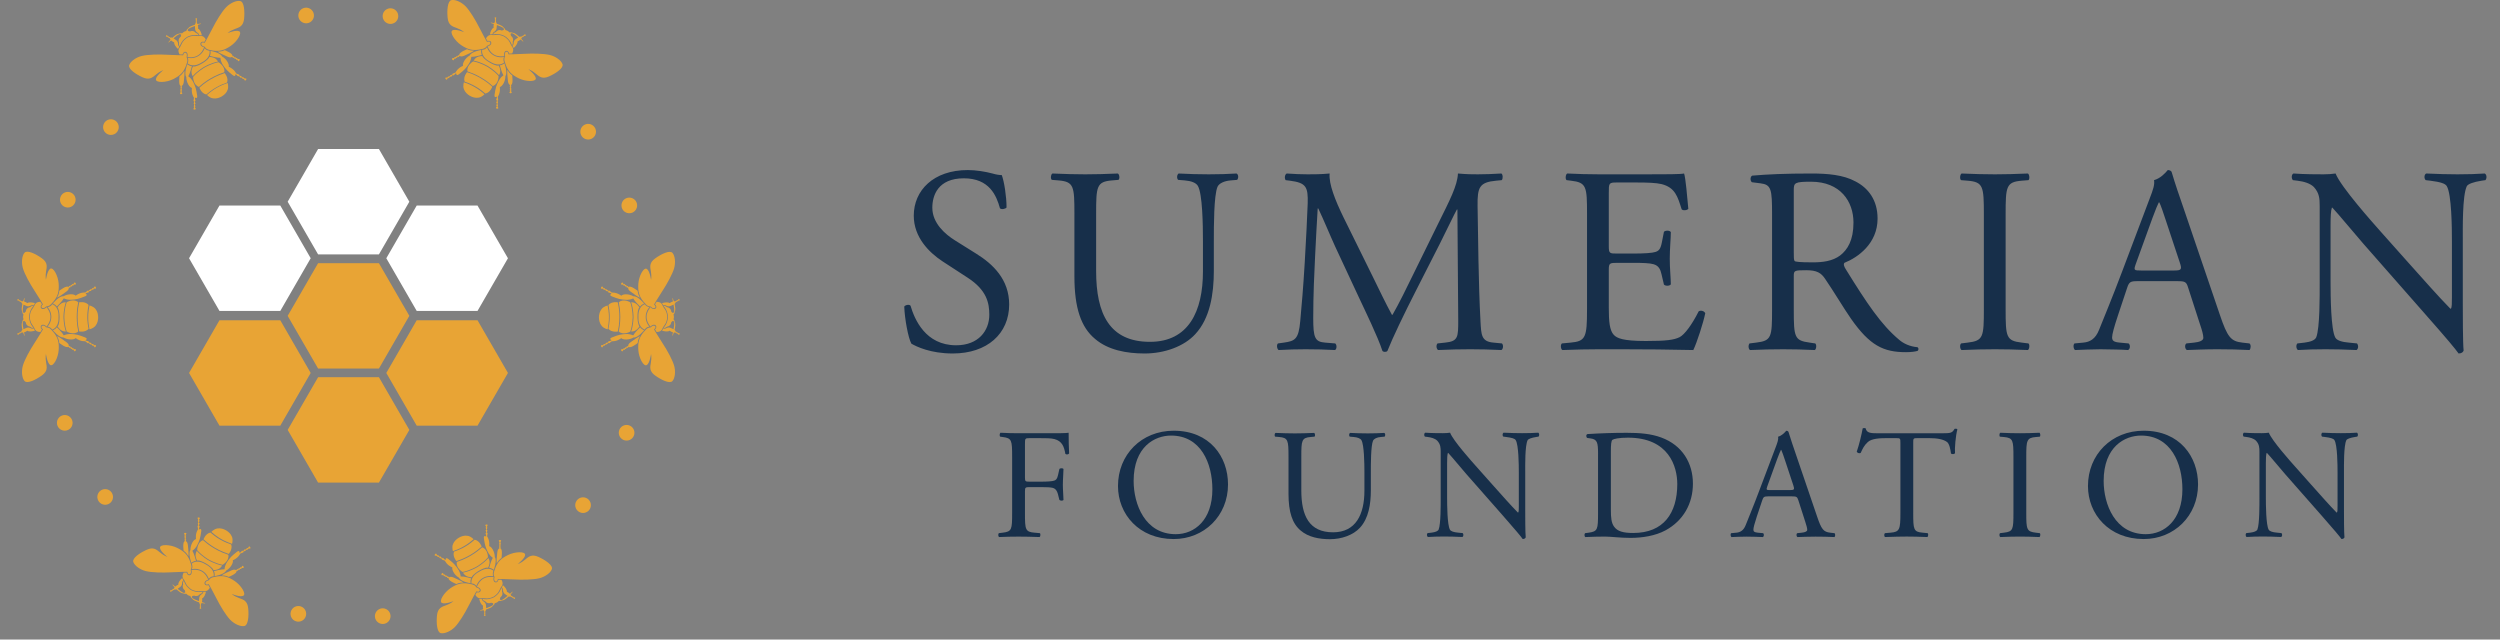 <?xml version="1.0" encoding="UTF-8" standalone="no"?> <svg xmlns="http://www.w3.org/2000/svg" xmlns:xlink="http://www.w3.org/1999/xlink" xmlns:serif="http://www.serif.com/" width="100%" height="100%" viewBox="0 0 9546 2442" version="1.1" xml:space="preserve" style="fill-rule:evenodd;clip-rule:evenodd;stroke-linejoin:round;stroke-miterlimit:2;"><rect x="0" y="0" width="9546" height="2442" fill="#808080" stroke="none"/><g id="Artboard1"><rect x="0" y="0" width="9545.11" height="2440.68" style="fill:none;"></rect><g><g><g><g><g><path d="M715.147,245.471c0,0 -13.659,35.624 -3.784,48.544c-0.277,20.212 12.459,40.423 21.411,41.715c-3.046,23.811 7.937,37.47 7.937,37.47l-1.938,12.828l2.584,1.107l-1.754,10.06l2.307,1.015l-2.214,8.768l1.938,1.384l-3.323,8.306c0,0 2.677,2.215 4.246,2.03c1.568,-0.092 5.445,-2.215 5.445,-2.215l-4.338,-8.213l2.769,-0.923l-2.677,-9.137l2.861,-1.2l-3.045,-10.152l3.138,-1.107l-3.138,-12.644c0,0 2.399,-0.461 5.076,0.831c2.768,1.292 5.168,-1.754 4.337,-8.029c-0.923,-6.276 -3.784,-27.964 -9.782,-40.792c-5.999,-12.828 -8.768,-22.334 -24.365,-33.87c6.645,-10.06 12.552,-34.24 13.844,-38.3c-9.137,-0.554 -17.535,-7.476 -17.535,-7.476Z" style="fill:#e8a435;fill-rule:nonzero;"></path></g><g><path d="M685.614,290.858c0,0 -5.353,35.254 4.615,37.1c0.184,0.646 -1.754,5.907 -1.754,5.907l2.215,1.845l-2.399,5.63l1.845,1.846l-2.492,4.707l2.677,2.215l-3.507,7.014c0,0 2.123,2.584 4.614,2.676c2.492,0.092 4.984,-2.861 4.984,-2.861l-3.968,-7.014l3.045,-1.661l-2.953,-5.168l2.676,-1.385l-2.492,-5.814l2.769,-1.753l-2.215,-6.184c0,0 6.553,0 8.398,-15.043c1.939,-14.951 3.6,-36.547 2.215,-42.453c-8.398,15.32 -18.273,20.396 -18.273,20.396Z" style="fill:#e8a435;fill-rule:nonzero;"></path></g><g><path d="M699.642,210.978c0,0 0.738,-7.66 4.522,-9.506c3.784,-1.753 12.367,0.831 8.214,16.889c3.23,7.752 6.276,10.244 -2.676,33.686c-8.952,23.441 -21.596,36.915 -48.637,50.297c-27.041,13.382 -65.987,14.49 -65.802,0.831c0.277,-13.751 28.702,-35.532 28.702,-35.532c0,0 -12.736,3.969 -27.41,16.336c-14.766,12.274 -26.025,23.072 -52.42,11.074c-26.395,-12.089 -55.558,-32.024 -50.851,-46.421c4.799,-14.305 25.841,-29.44 48.082,-34.978c22.057,-5.445 64.326,-6.552 96.442,-4.614c32.209,1.938 61.834,1.938 61.834,1.938Z" style="fill:#e8a435;fill-rule:nonzero;"></path></g><g><path d="M803.744,194.459c0,0 37.654,5.999 43.93,20.95c17.719,9.875 28.794,31.009 25.472,39.407c22.057,9.322 28.517,25.564 28.517,25.564l11.998,4.8l-0.277,2.768l9.506,3.507l-0.185,2.492l8.675,2.492l0.277,2.399l8.86,1.292c0,0 0.461,3.415 -0.462,4.707c-0.83,1.292 -4.614,3.507 -4.614,3.507l-4.984,-7.752l-2.122,1.938l-6.645,-7.014l-2.4,1.846l-7.291,-7.568l-2.584,2.123l-9.321,-9.137c0,0 -1.569,1.938 -1.846,4.891c-0.184,3.046 -4.06,3.6 -9.044,-0.277c-5.076,-3.876 -22.426,-17.258 -30.455,-28.794c-8.214,-11.721 -14.951,-18.735 -17.259,-38.023c-11.997,0.646 -35.808,-6.276 -40.053,-7.199c4.061,-8.213 2.307,-18.919 2.307,-18.919Z" style="fill:#e8a435;fill-rule:nonzero;"></path></g><g><path d="M832.631,234.946c-3.876,-5.814 -9.968,-16.52 -32.855,-17.535c-5.076,10.89 -22.611,21.688 -28.241,24.918c-5.814,3.23 -24.456,14.305 -34.516,11.259c-10.521,20.396 -4.337,31.102 -1.292,37.285c18.366,-21.319 43.93,-35.716 43.93,-35.716c0,0 25.379,-15.043 52.974,-20.211Z" style="fill:#e8a435;fill-rule:nonzero;"></path></g><g><path d="M769.966,238.746c5.907,-3.415 33.963,-17.258 30.271,-45.222c-13.289,-0.277 -18.642,-10.059 -18.642,-10.059c0,0 -5.168,19.565 -25.103,31.101c-19.934,11.536 -39.776,6.184 -39.776,6.184c0,0 5.352,7.844 -0.37,21.226c21.873,17.166 47.714,0.185 53.62,-3.23Z" style="fill:#e8a435;fill-rule:nonzero;"></path></g><g><path d="M857.733,191.436c0,0 33.224,13.013 29.717,22.611c0.554,0.462 5.999,1.385 5.999,1.385l0.554,2.953l6.183,0.554l0.554,2.676l5.353,0.185l0.554,3.414l7.844,0.462c0,0 1.2,3.045 0,5.26c-1.2,2.215 -4.983,2.954 -4.983,2.954l-4.061,-7.014l-2.953,1.845l-3.046,-5.168l-2.584,1.661l-3.692,-5.076l-2.861,1.569l-4.337,-5.076c0,0 -3.23,5.722 -17.166,-0.184c-13.936,-5.814 -33.501,-15.228 -37.931,-19.381c17.535,0.369 26.856,-5.63 26.856,-5.63Z" style="fill:#e8a435;fill-rule:nonzero;"></path></g><g><path d="M781.595,163.742c0,0 -7.106,-3.137 -10.521,-0.738c-3.415,2.4 -5.445,11.075 10.521,15.505c5.076,6.552 5.722,10.521 30.455,14.489c24.826,3.969 42.822,-0.277 67.925,-16.981c25.103,-16.704 45.591,-49.836 33.593,-56.481c-11.997,-6.645 -45.129,7.014 -45.129,7.014c0,0 9.875,-9.045 27.871,-15.597c17.997,-6.553 32.947,-10.982 35.808,-39.777c2.769,-28.886 0,-64.141 -14.766,-67.186c-14.766,-3.046 -38.484,7.567 -54.266,23.995c-15.874,16.427 -37.931,52.512 -52.328,81.399c-14.397,28.702 -29.163,54.358 -29.163,54.358Z" style="fill:#e8a435;fill-rule:nonzero;"></path></g><g><path d="M754.739,211.975c14.674,-8.768 19.565,-19.935 24.733,-30.917c-16.52,-4.984 -16.427,-15.505 -11.259,-19.75c4.522,-3.784 11.905,-1.2 11.905,-1.2c0,0 2.677,-4.614 5.445,-10.059c-8.121,-13.198 -16.243,-13.844 -23.257,-12.644c-6.921,1.2 -16.242,-1.477 -25.748,-0.554c-9.414,0.923 -21.319,6.737 -21.319,6.737c0,0 -10.982,7.384 -16.428,15.044c-5.629,7.752 -7.936,17.165 -12.459,22.611c-4.522,5.537 -8.029,12.828 -0.738,26.487c6.183,0.276 11.536,0.276 11.536,0.276c0,0 1.477,-7.567 7.014,-9.69c6.184,-2.307 15.413,2.769 11.352,19.658c12.182,1.015 24.18,2.399 39.13,-5.999l0.093,0Z" style="fill:#e8a435;fill-rule:nonzero;"></path></g><g><path d="M734.62,134.172c11.536,-2.031 23.533,0.738 23.533,0.738c0,0 -0.738,-6.276 -10.613,-9.321c-3.507,-5.722 -12.92,-9.875 -22.057,-5.445c-4.153,-1.385 -7.752,-2.123 -7.752,-2.123c0,0 -1.292,-4.614 0.923,-6.645c4.614,-4.337 15.32,-8.675 25.379,-12.274c0,0 0.831,11.074 1.292,14.028c1.015,5.814 6.091,10.705 9.875,12.459c3.969,1.938 5.999,9.136 5.999,9.136c0,0 6.091,-0.922 9.413,-0.092c-1.661,-9.321 -7.198,-22.611 -14.581,-25.472c0.923,-3.414 0.923,-8.952 -0.554,-14.028c0,0 9.783,-2.953 10.706,-3.414c2.768,-1.569 1.938,-2.123 -1.2,-1.754c-1.015,0.185 -5.168,0.831 -10.521,1.938c0,0 -1.938,-3.599 -3.323,-5.076c0,-0.461 0.923,-2.676 0.923,-2.676l-1.476,-1.015l2.03,-3.692l-2.03,-1.846l2.215,-6.645c0,0 -1.662,-1.384 -3.323,-1.384c-1.661,0.092 -3.414,1.569 -3.414,1.569l2.307,6.645l-1.846,1.569l1.753,3.784l-1.384,1.015c0,0 0.923,2.861 0.923,3.322c-1.846,1.2 -2.861,3.784 -3.322,6.83c0,0 -18.274,5.906 -22.334,9.967c-8.399,8.583 -10.706,10.336 -10.429,13.843c-4.153,0.739 -9.229,3.415 -9.229,3.415c0,0 -4.799,3.046 -7.475,6.276c-2.861,-2.031 -5.63,-0.923 -17.166,2.03c-5.538,1.477 -19.842,14.305 -19.842,14.305c-2.861,-1.108 -5.63,-1.477 -7.66,-0.462c-0.369,-0.184 -2.308,-2.491 -2.308,-2.491l-1.661,0.738l-2.307,-3.507l-2.307,0.923l-4.522,-5.353c0,0 -2.215,0.831 -3.138,2.215c-0.831,1.384 -0.462,3.507 -0.462,3.507l6.922,1.477l0.461,2.676l4.246,0.092l0.184,1.754c0,0 2.4,0.277 2.861,0.554c0.554,1.845 2.677,5.352 2.677,5.352c-3.692,4.153 -6.368,7.383 -7.014,8.214c-1.846,2.492 -1.846,3.507 0.923,1.846c0.923,-0.462 8.306,-7.476 8.306,-7.476c3.691,3.784 8.49,6.553 11.905,7.476c-1.2,7.752 7.475,19.288 14.766,25.379c1.015,-3.322 4.799,-8.121 4.799,-8.121c0,0 -5.26,-5.445 -4.891,-9.69c0.369,-4.338 -1.384,-11.167 -5.907,-14.859c-2.307,-1.938 -11.443,-8.214 -11.443,-8.214c8.121,-6.921 17.258,-13.935 23.256,-15.781c2.954,-0.923 6.276,2.584 6.276,2.584c0,0 -1.2,3.322 -2.123,7.66c-8.398,5.722 -9.413,15.966 -6.275,21.872c-2.215,10.06 2.768,13.844 2.768,13.844c0,0 3.6,-11.813 11.075,-20.765c7.568,-8.952 16.428,-14.397 16.428,-14.397c0,0 9.229,-5.076 20.765,-7.014Z" style="fill:#e8a435;fill-rule:nonzero;"></path></g><g><path d="M856.257,275.892c4.522,-23.626 -22.057,-38.208 -22.057,-38.208c-27.595,5.169 -52.79,20.119 -52.79,20.119c0,0 -25.656,14.398 -43.929,35.716c0,0 -0.646,30.271 22.057,38.208c22.057,-20.303 45.591,-33.224 45.591,-33.224c0,0 22.518,-13.659 51.128,-22.611Z" style="fill:#e8a435;fill-rule:nonzero;"></path></g><g><path d="M824.971,333.942c0,0 16.427,-10.244 42.084,-18.827c6.368,-18.365 -9.137,-35.993 -9.137,-35.993c-28.61,8.86 -51.59,22.796 -51.59,22.796c0,0 -22.887,12.551 -44.852,32.855c0,0 7.383,22.334 26.487,26.025c20.303,-17.996 37.008,-26.856 37.008,-26.856Z" style="fill:#e8a435;fill-rule:nonzero;"></path></g><g><path d="M846.197,368.591c9.321,-5.629 18.55,-13.382 22.98,-25.564c4.615,-12.459 0,-26.118 0,-26.118c-25.748,8.583 -42.176,18.827 -42.176,18.827c0,0 -16.427,8.768 -36.639,26.764c0,0 9.414,10.798 22.519,13.013c12.828,2.215 24.18,-1.846 33.685,-7.106l-0.369,0.184Z" style="fill:#e8a435;fill-rule:nonzero;"></path></g><g><path d="M2459.5,1159.16c0,0 -24.088,-29.625 -40.238,-27.502c-17.443,-10.429 -41.254,-9.598 -46.791,-2.4c-19.104,-14.489 -36.362,-11.997 -36.362,-11.997l-10.244,-8.029l-2.215,1.661l-7.844,-6.46l-2.031,1.476l-6.46,-6.275l-2.307,0.922l-5.538,-7.013c0,0 -3.137,1.292 -3.783,2.676c-0.647,1.384 -0.831,5.814 -0.831,5.814l9.321,0.369l-0.646,2.861l9.321,2.307l-0.369,2.954l10.244,2.492l-0.554,3.322l12.552,3.507c0,0 -0.831,2.399 -3.323,4.061c-2.584,1.661 -1.107,5.352 4.799,7.752c5.907,2.4 26.118,10.706 40.146,11.905c14.213,1.2 23.811,3.6 41.623,-4.06c5.445,10.705 23.349,27.963 26.21,31.101c5.076,-7.66 15.32,-11.444 15.32,-11.444Z" style="fill:#e8a435;fill-rule:nonzero;"></path></g><g><path d="M2435.05,1110.6c0,0 -27.963,-22.334 -34.424,-14.49c-0.646,-0.184 -4.245,-4.522 -4.245,-4.522l-2.769,1.015l-3.599,-4.983l-2.492,0.738l-2.953,-4.522l-3.23,1.292l-4.338,-6.645c0,0 -3.23,0.554 -4.522,2.769c-1.384,2.03 -0.092,5.722 -0.092,5.722l8.121,0l-0.092,3.507l5.999,0l-0.185,3.045l6.276,0.739l0.092,3.23l6.553,1.199c0,0 -3.323,5.722 8.675,14.767c12.09,9.229 29.994,21.503 35.716,23.164c-9.045,-14.951 -8.491,-26.025 -8.491,-26.025Z" style="fill:#e8a435;fill-rule:nonzero;"></path></g><g><path d="M2497.25,1163.04c0,0 6.183,4.522 5.814,8.767c-0.277,4.153 -6.829,10.244 -18.642,-1.384c-8.214,-1.108 -11.998,0.277 -27.779,-19.197c-15.874,-19.473 -21.227,-37.1 -19.289,-67.186c1.938,-30.179 20.396,-64.418 32.209,-57.404c11.721,7.106 16.428,42.545 16.428,42.545c0,0 2.861,-13.013 -0.462,-31.84c-3.322,-18.919 -7.014,-34.147 16.612,-50.943c23.626,-16.889 55.558,-32.117 65.526,-20.858c10.059,11.352 12.643,37.193 6.368,59.065c-6.368,21.873 -26.58,58.973 -44.392,85.922c-17.627,26.856 -32.393,52.513 -32.393,52.513Z" style="fill:#e8a435;fill-rule:nonzero;"></path></g><g><path d="M2459.5,1261.15c0,0 -24.088,29.625 -40.238,27.502c-17.443,10.429 -41.254,9.506 -46.791,2.4c-19.104,14.489 -36.362,11.905 -36.362,11.905l-10.244,8.029l-2.215,-1.661l-7.844,6.46l-2.031,-1.384l-6.46,6.275l-2.307,-1.015l-5.538,7.014c0,0 -3.137,-1.199 -3.783,-2.584c-0.647,-1.476 -0.831,-5.814 -0.831,-5.814l9.321,-0.461l-0.646,-2.769l9.321,-2.307l-0.369,-3.046l10.244,-2.492l-0.554,-3.23l12.552,-3.599c0,0 -0.831,-2.307 -3.323,-4.061c-2.584,-1.661 -1.107,-5.26 4.799,-7.66c5.907,-2.399 26.118,-10.705 40.146,-11.998c14.213,-1.199 23.811,-3.507 41.623,4.153c5.445,-10.705 23.349,-27.963 26.21,-31.101c5.076,7.66 15.32,11.444 15.32,11.444Z" style="fill:#e8a435;fill-rule:nonzero;"></path></g><g><path d="M2410.04,1266.13c6.829,-0.554 19.196,-0.554 31.563,-19.75c-6.922,-9.875 -7.476,-30.455 -7.476,-37.008c0.093,-6.552 -0.184,-28.24 7.476,-35.531c-12.367,-19.289 -24.734,-19.197 -31.563,-19.75c9.229,26.579 8.952,55.927 8.952,55.927c0,0 0.277,29.533 -8.952,56.112Z" style="fill:#e8a435;fill-rule:nonzero;"></path></g><g><path d="M2437.82,1209.74c0,6.83 -2.031,38.023 23.995,48.821c6.922,-11.351 17.996,-11.167 17.996,-11.167c0,0 -14.397,-14.212 -14.397,-37.192c0,-23.073 14.582,-37.654 14.582,-37.654c0,0 -9.414,0.738 -18.181,-10.891c-25.841,10.337 -23.995,41.254 -23.995,48.083Z" style="fill:#e8a435;fill-rule:nonzero;"></path></g><g><path d="M2435.05,1309.72c0,0 -27.963,22.242 -34.424,14.49c-0.646,0.184 -4.245,4.43 -4.245,4.43l-2.769,-1.015l-3.599,4.983l-2.492,-0.738l-2.953,4.522l-3.23,-1.2l-4.338,6.553c0,0 -3.23,-0.554 -4.522,-2.677c-1.384,-2.122 -0.092,-5.722 -0.092,-5.722l8.121,0l-0.092,-3.507l5.999,-0.092l-0.185,-2.953l6.276,-0.738l0.092,-3.231l6.553,-1.292c0,0 -3.323,-5.537 8.675,-14.766c12.09,-9.137 29.994,-21.411 35.716,-23.072c-9.045,14.858 -8.491,26.025 -8.491,26.025Z" style="fill:#e8a435;fill-rule:nonzero;"></path></g><g><path d="M2497.25,1257.6c0,0 6.183,-4.615 5.814,-8.768c-0.277,-4.153 -6.829,-10.244 -18.642,1.293c-8.214,1.107 -11.998,-0.185 -27.779,19.288c-15.874,19.381 -21.227,37.1 -19.289,67.187c1.938,30.178 20.396,64.418 32.209,57.404c11.721,-7.014 16.428,-42.638 16.428,-42.638c0,0 2.861,13.105 -0.462,31.932c-3.322,18.919 -7.014,34.055 16.612,50.944c23.626,16.889 55.558,32.116 65.526,20.765c10.059,-11.259 12.643,-37.1 6.368,-58.973c-6.368,-21.965 -26.58,-59.065 -44.392,-85.921c-17.627,-26.949 -32.393,-52.513 -32.393,-52.513Z" style="fill:#e8a435;fill-rule:nonzero;"></path></g><g><path d="M2468.92,1210.02c0.185,17.166 7.383,26.949 14.397,37.008c12.552,-11.905 21.596,-6.552 22.703,0c1.016,5.907 -4.891,10.89 -4.891,10.89c0,0 2.677,4.707 5.999,9.875c15.505,-0.461 20.027,-7.198 22.611,-13.843c2.399,-6.645 9.321,-13.382 13.289,-22.057c3.969,-8.676 4.799,-21.781 4.799,-21.781c0,0 -0.83,-13.197 -4.799,-21.78c-3.968,-8.767 -10.89,-15.505 -13.289,-22.149c-2.584,-6.645 -7.106,-13.29 -22.611,-13.751c-3.322,5.168 -5.999,9.782 -5.999,9.782c0,0 5.907,5.076 4.891,10.89c-1.107,6.553 -10.151,11.906 -22.703,0c-7.014,10.152 -14.212,19.843 -14.397,36.916Z" style="fill:#e8a435;fill-rule:nonzero;"></path></g><g><path d="M2546.26,1231.52c-3.969,11.074 -12.367,20.026 -12.367,20.026c0,0 5.722,2.492 13.382,-4.43c6.645,-0.369 14.951,-6.275 15.689,-16.519c3.23,-2.861 5.722,-5.538 5.722,-5.538c0,0 4.614,1.108 5.353,4.061c1.292,6.183 -0.185,17.535 -2.123,28.056c0,0 -10.06,-4.799 -12.736,-5.814c-5.537,-2.031 -12.367,-0.093 -15.874,2.307c-3.507,2.399 -10.798,0.646 -10.798,0.646c0,0 -2.307,5.722 -4.706,8.121c8.952,3.323 23.257,5.076 29.348,0.185c2.584,2.492 7.29,5.261 12.459,6.553c0,0 -2.308,9.875 -2.308,10.89c0,3.23 0.739,2.768 2.031,-0.093c0.369,-0.922 1.938,-4.891 3.599,-10.151c0,0 4.153,0.092 5.999,-0.37c0.461,0.277 1.938,2.215 1.938,2.215l1.569,-0.83l2.215,3.691l2.584,-0.923l4.707,5.261c0,0 2.03,-0.738 2.768,-2.123c0.831,-1.569 0.369,-3.784 0.369,-3.784l-6.921,-1.292l-0.369,-2.399l-4.153,-0.369l-0.093,-1.661c0,0 -2.953,-0.647 -3.414,-0.831c-0.185,-2.307 -1.846,-4.43 -4.246,-6.368c0,0 3.969,-18.827 2.4,-24.364c-3.138,-11.537 -3.507,-14.398 -6.645,-15.874c1.384,-3.969 1.569,-9.691 1.569,-9.691c0,0 -0.185,-5.722 -1.569,-9.69c3.138,-1.477 3.507,-4.43 6.645,-15.874c1.569,-5.537 -2.4,-24.364 -2.4,-24.364c2.4,-1.938 4.061,-4.153 4.246,-6.368c0.461,-0.185 3.414,-0.738 3.414,-0.738l0.093,-1.754l4.153,-0.369l0.369,-2.4l6.921,-1.292c0,0 0.462,-2.307 -0.369,-3.784c-0.738,-1.476 -2.768,-2.122 -2.768,-2.122l-4.707,5.26l-2.584,-0.923l-2.215,3.692l-1.569,-0.831c0,0 -1.477,1.938 -1.938,2.215c-1.846,-0.461 -5.999,-0.461 -5.999,-0.461c-1.661,-5.168 -3.23,-9.137 -3.599,-10.06c-1.292,-2.861 -2.031,-3.322 -2.031,-0.184c0,1.107 2.308,10.982 2.308,10.982c-5.169,1.292 -9.875,4.061 -12.459,6.553c-6.091,-4.892 -20.396,-3.138 -29.348,0.092c2.399,2.492 4.706,8.214 4.706,8.214c0,0 7.291,-1.846 10.798,0.646c3.507,2.492 10.337,4.337 15.874,2.307c2.676,-1.015 12.736,-5.814 12.736,-5.814c1.938,10.429 3.415,21.872 2.123,28.056c-0.739,2.953 -5.353,4.061 -5.353,4.061c0,0 -2.492,-2.677 -5.722,-5.538c-0.738,-10.244 -9.044,-16.243 -15.689,-16.52c-7.66,-6.921 -13.382,-4.43 -13.382,-4.43c0,0 8.398,8.953 12.367,19.935c4.06,11.075 4.337,21.411 4.337,21.411c0,0 -0.277,10.521 -4.337,21.504Z" style="fill:#e8a435;fill-rule:nonzero;"></path></g><g><path d="M2362.6,1265.95c18.273,15.782 44.022,0.093 44.022,0.093c9.321,-26.487 9.044,-55.743 9.044,-55.743c0,0 0.277,-29.44 -9.044,-56.02c0,0 -25.749,-15.689 -44.022,0.093c6.553,29.255 5.907,56.112 5.907,56.112c0,0 0.646,26.302 -5.907,55.465Z" style="fill:#e8a435;fill-rule:nonzero;"></path></g><g><path d="M2328.08,1209.93c0,0 0.646,19.381 -4.799,45.868c12.828,14.766 35.808,10.059 35.808,10.059c6.553,-29.163 5.999,-56.019 5.999,-56.019c0,0 0.554,-26.118 -5.999,-55.282c0,0 -22.98,-4.799 -35.808,9.967c5.445,26.58 4.799,45.407 4.799,45.407Z" style="fill:#e8a435;fill-rule:nonzero;"></path></g><g><path d="M2286.92,1211.83c0.277,10.89 2.4,22.703 10.706,32.578c8.49,10.337 22.61,13.105 22.61,13.105c5.353,-26.579 4.799,-45.96 4.799,-45.96c0,0 0.554,-18.55 -4.799,-45.037c0,0 -14.12,2.676 -22.61,12.92c-8.306,9.968 -10.429,21.873 -10.706,32.763l0,-0.369Z" style="fill:#e8a435;fill-rule:nonzero;"></path></g><g><path d="M201.927,1261.01c0,0 24.087,29.533 40.238,27.502c17.35,10.429 41.161,9.506 46.79,2.4c19.104,14.489 36.362,11.905 36.362,11.905l10.244,8.029l2.215,-1.661l7.845,6.46l2.03,-1.476l6.461,6.368l2.214,-1.016l5.538,7.014c0,0 3.23,-1.199 3.876,-2.676c0.646,-1.384 0.738,-5.814 0.738,-5.814l-9.229,-0.369l0.646,-2.861l-9.413,-2.215l0.461,-3.046l-10.244,-2.399l0.554,-3.323l-12.551,-3.599c0,0 0.83,-2.307 3.322,-4.061c2.492,-1.661 1.015,-5.26 -4.891,-7.66c-5.814,-2.399 -26.026,-10.705 -40.146,-11.997c-14.12,-1.2 -23.718,-3.507 -41.53,4.153c-5.353,-10.706 -23.349,-27.964 -26.21,-31.102c-5.076,7.66 -15.32,11.444 -15.32,11.444Z" style="fill:#e8a435;fill-rule:nonzero;"></path></g><g><path d="M226.291,1309.49c0,0 27.964,22.242 34.516,14.397c0.646,0.277 4.245,4.523 4.245,4.523l2.769,-1.016l3.599,5.076l2.492,-0.83l2.954,4.522l3.137,-1.2l4.43,6.645c0,0 3.23,-0.646 4.522,-2.769c1.292,-2.122 0.093,-5.722 0.093,-5.722l-8.122,0l0.093,-3.507l-5.999,-0.092l0.184,-2.953l-6.275,-0.831l-0.093,-3.23l-6.552,-1.2c0,0 3.322,-5.629 -8.768,-14.766c-11.997,-9.137 -29.901,-21.411 -35.716,-23.072c9.045,14.951 8.491,26.025 8.491,26.025Z" style="fill:#e8a435;fill-rule:nonzero;"></path></g><g><path d="M164.18,1257.46c0,0 -6.183,-4.614 -5.906,-8.767c0.369,-4.153 6.922,-10.244 18.735,1.384c8.306,1.107 11.997,-0.277 27.779,19.196c15.873,19.381 21.226,37.101 19.288,67.187c-1.938,30.178 -20.396,64.418 -32.209,57.312c-11.721,-7.014 -16.427,-42.546 -16.427,-42.546c0,0 -2.861,13.105 0.461,31.932c3.323,18.92 7.014,34.055 -16.612,50.852c-23.626,16.889 -55.558,32.209 -65.525,20.857c-10.06,-11.259 -12.644,-37.1 -6.368,-58.973c6.368,-21.965 26.579,-59.065 44.299,-85.921c17.719,-26.856 32.485,-52.513 32.485,-52.513Z" style="fill:#e8a435;fill-rule:nonzero;"></path></g><g><path d="M201.927,1158.84c0,0 24.087,-29.533 40.238,-27.502c17.35,-10.337 41.161,-9.414 46.79,-2.308c19.104,-14.581 36.362,-11.997 36.362,-11.997l10.244,-8.029l2.215,1.661l7.845,-6.46l2.03,1.476l6.461,-6.275l2.214,0.922l5.538,-6.921c0,0 3.23,1.199 3.876,2.584c0.646,1.384 0.738,5.814 0.738,5.814l-9.229,0.369l0.646,2.861l-9.413,2.215l0.461,3.046l-10.244,2.491l0.554,3.231l-12.551,3.599c0,0 0.83,2.307 3.322,4.061c2.492,1.661 1.015,5.352 -4.891,7.66c-5.814,2.399 -26.026,10.797 -40.146,11.997c-14.12,1.2 -23.718,3.6 -41.53,-4.153c-5.353,10.706 -23.349,27.964 -26.21,31.194c-5.076,-7.66 -15.32,-11.536 -15.32,-11.536Z" style="fill:#e8a435;fill-rule:nonzero;"></path></g><g><path d="M251.394,1154.04c-6.922,0.554 -19.289,0.462 -31.655,19.75c6.921,9.875 7.567,30.363 7.567,37.008c-0.092,6.46 0.185,28.241 -7.567,35.439c12.366,19.289 24.733,19.289 31.655,19.75c-9.229,-26.579 -8.952,-55.927 -8.952,-55.927c0,0 -0.277,-29.533 8.952,-56.02Z" style="fill:#e8a435;fill-rule:nonzero;"></path></g><g><path d="M223.615,1210.34c0,-6.83 2.03,-38.023 -23.996,-48.821c-6.921,11.259 -17.996,11.167 -17.996,11.167c0,0 14.397,14.212 14.397,37.192c0,22.98 -14.674,37.562 -14.674,37.562c0,0 9.506,-0.738 18.273,10.983c25.749,-10.429 23.996,-41.254 23.996,-48.083Z" style="fill:#e8a435;fill-rule:nonzero;"></path></g><g><path d="M226.291,1110.46c0,0 27.964,-22.242 34.516,-14.49c0.646,-0.184 4.245,-4.522 4.245,-4.522l2.769,1.015l3.599,-4.983l2.492,0.83l2.954,-4.522l3.137,1.2l4.43,-6.645c0,0 3.23,0.646 4.522,2.677c1.292,2.122 0.093,5.814 0.093,5.814l-8.122,0l0.093,3.507l-5.999,0l0.184,3.045l-6.275,0.739l-0.093,3.23l-6.552,1.2c0,0 3.322,5.629 -8.768,14.766c-11.997,9.229 -29.901,21.503 -35.716,23.165c9.045,-14.859 8.491,-26.026 8.491,-26.026Z" style="fill:#e8a435;fill-rule:nonzero;"></path></g><g><path d="M164.18,1162.48c0,0 -6.183,4.522 -5.906,8.768c0.369,4.153 6.922,10.244 18.735,-1.385c8.306,-1.107 11.997,0.185 27.779,-19.196c15.873,-19.473 21.226,-37.1 19.288,-67.279c-1.938,-30.086 -20.396,-64.326 -32.209,-57.312c-11.721,7.107 -16.427,42.546 -16.427,42.546c0,0 -2.861,-13.013 0.461,-31.84c3.323,-18.919 7.014,-34.055 -16.612,-50.944c-23.626,-16.889 -55.558,-32.116 -65.525,-20.857c-10.06,11.259 -12.644,37.1 -6.368,59.065c6.368,21.965 26.579,59.065 44.299,85.921c17.719,26.857 32.485,52.513 32.485,52.513Z" style="fill:#e8a435;fill-rule:nonzero;"></path></g><g><path d="M192.513,1210.06c-0.184,-17.074 -7.475,-26.949 -14.397,-37.008c-12.551,11.905 -21.596,6.552 -22.703,0c-1.015,-5.907 4.891,-10.89 4.891,-10.89c0,0 -2.676,-4.615 -5.998,-9.875c-15.505,0.553 -20.027,7.291 -22.519,13.935c-2.584,6.553 -9.414,13.382 -13.382,22.058c-3.968,8.583 -4.799,21.78 -4.799,21.78c0,0 0.831,13.105 4.799,21.78c3.968,8.675 10.798,15.412 13.382,22.057c2.492,6.645 7.014,13.382 22.519,13.844c3.322,-5.168 5.998,-9.783 5.998,-9.783c0,0 -5.906,-5.076 -4.891,-10.982c1.107,-6.553 10.152,-11.906 22.703,0c6.922,-10.06 14.213,-19.75 14.397,-36.916Z" style="fill:#e8a435;fill-rule:nonzero;"></path></g><g><path d="M115.175,1188.56c3.968,-10.982 12.367,-19.934 12.367,-19.934c0,0 -5.815,-2.492 -13.382,4.43c-6.737,0.277 -14.951,6.276 -15.689,16.427c-3.323,2.954 -5.722,5.63 -5.722,5.63c0,0 -4.707,-1.107 -5.353,-4.061c-1.384,-6.183 0.184,-17.627 2.123,-28.056c0,0 9.967,4.799 12.735,5.815c5.538,2.03 12.275,0.092 15.782,-2.308c3.599,-2.491 10.982,-0.646 10.982,-0.646c0,0 2.215,-5.722 4.522,-8.213c-8.859,-3.231 -23.164,-4.984 -29.347,-0.093c-2.492,-2.492 -7.199,-5.26 -12.367,-6.552c0,0 2.307,-9.968 2.307,-10.983c0,-3.23 -0.831,-2.676 -2.123,0.185c-0.277,0.923 -1.845,4.891 -3.507,10.152c0,0 -4.153,-0.185 -6.091,0.277c-0.369,-0.277 -1.845,-2.123 -1.845,-2.123l-1.569,0.738l-2.215,-3.599l-2.677,0.923l-4.614,-5.261c0,0 -2.031,0.646 -2.861,2.123c-0.738,1.477 -0.277,3.784 -0.277,3.784l6.829,1.292l0.462,2.399l4.061,0.277l0.184,1.754c0,0 3.046,0.646 3.415,0.83c0.092,2.215 1.753,4.43 4.245,6.368c0,0 -4.061,18.735 -2.492,24.365c3.23,11.444 3.507,14.397 6.737,15.874c-1.384,3.968 -1.661,9.69 -1.661,9.69c0,0 0.277,5.63 1.661,9.598c-3.23,1.569 -3.507,4.43 -6.737,15.966c-1.569,5.537 2.492,24.272 2.492,24.272c-2.492,1.938 -4.153,4.153 -4.245,6.46c-0.369,0.185 -3.415,0.739 -3.415,0.739l-0.184,1.753l-4.061,0.369l-0.462,2.4l-6.829,1.292c0,0 -0.461,2.215 0.277,3.784c0.83,1.476 2.861,2.122 2.861,2.122l4.614,-5.26l2.677,0.923l2.215,-3.692l1.569,0.831c0,0 1.476,-1.938 1.845,-2.215c1.938,0.461 6.091,0.369 6.091,0.369c1.662,5.261 3.23,9.137 3.507,10.152c1.292,2.861 2.123,3.322 2.123,0.092c0,-1.015 -2.307,-10.89 -2.307,-10.89c5.168,-1.292 9.875,-4.061 12.367,-6.552c6.183,4.891 20.488,3.137 29.347,-0.185c-2.307,-2.492 -4.522,-8.214 -4.522,-8.214c0,0 -7.383,1.938 -10.982,-0.554c-3.507,-2.491 -10.244,-4.337 -15.782,-2.399c-2.768,1.107 -12.735,5.814 -12.735,5.814c-1.939,-10.429 -3.507,-21.872 -2.123,-28.056c0.646,-2.953 5.353,-4.061 5.353,-4.061c0,0 2.399,2.769 5.722,5.63c0.738,10.152 8.952,16.151 15.689,16.428c7.567,7.014 13.382,4.522 13.382,4.522c0,0 -8.399,-9.045 -12.367,-20.027c-4.061,-10.982 -4.338,-21.411 -4.338,-21.411c0,0 0.277,-10.521 4.338,-21.504Z" style="fill:#e8a435;fill-rule:nonzero;"></path></g><g><path d="M298.83,1154.14c-18.273,-15.782 -44.114,0 -44.114,0c-9.321,26.487 -9.044,55.742 -9.044,55.742c0,0 -0.277,29.441 9.044,56.02c0,0 25.841,15.689 44.114,-0.185c-6.552,-29.163 -5.906,-56.019 -5.906,-56.019c0,0 -0.646,-26.303 5.906,-55.558Z" style="fill:#e8a435;fill-rule:nonzero;"></path></g><g><path d="M333.346,1210.16c0,0 -0.646,-19.288 4.799,-45.868c-12.828,-14.674 -35.808,-9.967 -35.808,-9.967c-6.645,29.164 -5.998,56.02 -5.998,56.02c0,0 -0.647,26.118 5.998,55.281c0,0 22.98,4.707 35.808,-9.967c-5.445,-26.58 -4.799,-45.499 -4.799,-45.499Z" style="fill:#e8a435;fill-rule:nonzero;"></path></g><g><path d="M374.877,1212.15c-0.185,-10.89 -2.4,-22.796 -10.614,-32.763c-8.583,-10.244 -22.611,-13.013 -22.611,-13.013c-5.445,26.58 -4.799,45.96 -4.799,45.96c0,0 -0.646,18.55 4.799,45.13c0,0 14.028,-2.769 22.611,-13.013c8.214,-9.967 10.429,-21.873 10.614,-32.763l0,0.462Z" style="fill:#e8a435;fill-rule:nonzero;"></path></g><g><path d="M1925.98,241.895c0,0 13.659,35.624 3.876,48.544c0.277,20.304 -12.459,40.423 -21.318,41.715c2.953,23.81 -7.937,37.562 -7.937,37.562l1.845,12.828l-2.584,1.015l1.754,10.06l-2.307,1.107l2.307,8.675l-2.03,1.477l3.322,8.306c0,0 -2.676,2.123 -4.245,2.03c-1.569,-0.184 -5.445,-2.307 -5.445,-2.307l4.245,-8.214l-2.677,-0.923l2.677,-9.136l-2.861,-1.2l2.953,-10.152l-3.138,-1.015l3.23,-12.736c0,0 -2.399,-0.461 -5.168,0.923c-2.676,1.292 -5.076,-1.846 -4.153,-8.122c0.831,-6.183 3.692,-27.871 9.691,-40.699c5.998,-12.921 8.767,-22.334 24.364,-33.963c-6.645,-10.059 -12.644,-34.147 -13.843,-38.207c9.136,-0.646 17.442,-7.568 17.442,-7.568Z" style="fill:#e8a435;fill-rule:nonzero;"></path></g><g><path d="M1955.61,287.282c0,0 5.353,35.346 -4.614,37.008c-0.185,0.738 1.661,5.998 1.661,5.998l-2.215,1.846l2.492,5.63l-1.846,1.846l2.492,4.799l-2.677,2.122l3.415,7.107c0,0 -2.03,2.491 -4.522,2.584c-2.492,0.092 -4.984,-2.861 -4.984,-2.861l3.969,-7.014l-3.046,-1.569l2.953,-5.261l-2.676,-1.384l2.492,-5.814l-2.769,-1.754l2.215,-6.183c0,0 -6.645,0 -8.491,-14.951c-1.845,-15.043 -3.507,-36.639 -2.03,-42.545c8.306,15.32 18.181,20.396 18.181,20.396Z" style="fill:#e8a435;fill-rule:nonzero;"></path></g><g><path d="M1941.67,207.401c0,0 -0.83,-7.66 -4.614,-9.505c-3.876,-1.754 -12.367,0.83 -8.214,16.796c-3.138,7.845 -6.183,10.337 2.769,33.778c8.952,23.442 21.503,36.916 48.544,50.298c27.041,13.382 65.987,14.489 65.802,0.831c-0.277,-13.752 -28.702,-35.532 -28.702,-35.532c0,0 12.828,4.061 27.41,16.335c14.674,12.275 26.026,23.073 52.42,11.075c26.395,-11.998 55.558,-32.024 50.852,-46.421c-4.799,-14.305 -25.841,-29.441 -47.991,-34.978c-22.149,-5.445 -64.418,-6.553 -96.626,-4.615c-32.117,1.938 -61.65,1.938 -61.65,1.938Z" style="fill:#e8a435;fill-rule:nonzero;"></path></g><g><path d="M1837.48,190.883c0,0 -37.654,5.999 -43.93,21.042c-17.719,9.875 -28.794,30.917 -25.472,39.315c-22.149,9.321 -28.517,25.564 -28.517,25.564l-11.997,4.799l0.276,2.769l-9.505,3.599l0.184,2.492l-8.675,2.399l-0.277,2.492l-8.86,1.2c0,0 -0.461,3.415 0.37,4.707c0.922,1.292 4.706,3.507 4.706,3.507l5.076,-7.752l2.031,1.938l6.644,-6.922l2.4,1.846l7.291,-7.66l2.492,2.122l9.413,-9.044c0,0 1.569,1.846 1.846,4.891c0.184,2.954 4.061,3.507 9.044,-0.369c5.076,-3.876 22.334,-17.166 30.456,-28.794c8.121,-11.721 14.95,-18.735 17.258,-38.023c11.905,0.646 35.808,-6.276 39.961,-7.199c-4.061,-8.121 -2.215,-18.919 -2.215,-18.919Z" style="fill:#e8a435;fill-rule:nonzero;"></path></g><g><path d="M1808.5,231.369c3.969,-5.814 10.06,-16.519 32.947,-17.535c5.169,10.891 22.611,21.688 28.333,24.919c5.63,3.23 24.364,14.304 34.424,11.351c10.521,20.304 4.338,31.009 1.292,37.193c-18.366,-21.319 -43.93,-35.716 -43.93,-35.716c0,0 -25.379,-15.043 -53.066,-20.212Z" style="fill:#e8a435;fill-rule:nonzero;"></path></g><g><path d="M1871.25,235.494c-5.907,-3.415 -33.963,-17.258 -30.179,-45.222c13.198,-0.277 18.55,-9.967 18.55,-9.967c0,0 5.168,19.565 25.103,31.009c19.934,11.536 39.869,6.184 39.869,6.184c0,0 -5.445,7.844 0.277,21.226c-21.873,17.166 -47.714,0.185 -53.62,-3.23Z" style="fill:#e8a435;fill-rule:nonzero;"></path></g><g><path d="M1783.49,187.86c0,0 -33.224,13.013 -29.717,22.611c-0.554,0.461 -6.091,1.384 -6.091,1.384l-0.462,2.954l-6.091,0.553l-0.646,2.584l-5.445,0.37l-0.461,3.322l-7.845,0.461c0,0 -1.108,3.046 0,5.261c1.2,2.215 4.984,2.953 4.984,2.953l4.153,-6.921l2.861,1.753l3.045,-5.168l2.492,1.661l3.876,-5.076l2.861,1.569l4.245,-5.076c0,0 3.23,5.722 17.166,-0.184c13.936,-5.815 33.501,-15.228 37.931,-19.381c-17.535,0.369 -26.856,-5.63 -26.856,-5.63Z" style="fill:#e8a435;fill-rule:nonzero;"></path></g><g><path d="M1859.62,160.166c0,0 7.107,-3.138 10.521,-0.738c3.415,2.399 5.445,11.075 -10.428,15.504c-5.169,6.645 -5.907,10.521 -30.548,14.49c-24.826,3.968 -42.73,-0.185 -67.925,-16.889c-25.103,-16.797 -45.591,-49.929 -33.593,-56.573c11.997,-6.645 45.129,7.013 45.129,7.013c0,0 -9.875,-9.044 -27.871,-15.596c-17.996,-6.553 -33.04,-10.891 -35.716,-39.777c-2.861,-28.887 -0.092,-64.141 14.674,-67.187c14.766,-3.045 38.485,7.66 54.266,23.995c15.874,16.428 37.839,52.605 52.236,81.4c14.397,28.794 29.255,54.358 29.255,54.358Z" style="fill:#e8a435;fill-rule:nonzero;"></path></g><g><path d="M1886.57,208.399c-14.767,-8.676 -19.658,-19.843 -24.918,-30.917c16.612,-4.892 16.427,-15.505 11.351,-19.75c-4.522,-3.692 -11.813,-1.108 -11.813,-1.108c0,0 -2.768,-4.707 -5.537,-10.152c8.214,-13.197 16.243,-13.843 23.257,-12.643c6.921,1.2 16.243,-1.477 25.748,-0.554c9.506,1.015 21.227,6.829 21.227,6.829c0,0 10.982,7.291 16.612,15.044c5.445,7.752 7.937,17.073 12.367,22.518c4.522,5.538 8.029,12.828 0.646,26.487c-6.091,0.277 -11.444,0.277 -11.444,0.277c0,0 -1.477,-7.568 -7.014,-9.69c-6.276,-2.308 -15.32,2.861 -11.352,19.657c-12.182,1.016 -24.179,2.4 -39.13,-5.906l0,-0.092Z" style="fill:#e8a435;fill-rule:nonzero;"></path></g><g><path d="M1906.6,130.595c-11.536,-2.03 -23.441,0.739 -23.441,0.739c0,0 0.738,-6.276 10.521,-9.322c3.599,-5.629 12.828,-9.875 22.057,-5.352c4.153,-1.477 7.752,-2.123 7.752,-2.123c0,0 1.292,-4.615 -0.83,-6.737c-4.707,-4.338 -15.32,-8.675 -25.38,-12.182c0,0 -0.923,11.074 -1.384,13.935c-1.015,5.815 -5.999,10.706 -9.967,12.552c-3.784,1.845 -5.907,9.136 -5.907,9.136c0,0 -6.091,-0.923 -9.413,-0.092c1.569,-9.413 7.198,-22.703 14.581,-25.564c-1.015,-3.323 -0.922,-8.952 0.554,-14.028c0,0 -9.783,-2.953 -10.705,-3.415c-2.769,-1.569 -1.938,-2.03 1.199,-1.753c1.016,0.184 5.076,0.83 10.521,1.938c0,0 1.938,-3.599 3.323,-4.984c0,-0.554 -0.923,-2.769 -0.923,-2.769l1.476,-1.015l-2.03,-3.691l2.03,-1.754l-2.214,-6.645c0,0 1.661,-1.476 3.23,-1.384c1.753,0.092 3.507,1.569 3.507,1.569l-2.308,6.553l1.846,1.568l-1.753,3.784l1.384,1.015c0,0 -1.015,2.861 -1.015,3.323c1.938,1.2 2.953,3.784 3.507,6.829c0,0 18.181,5.907 22.242,10.06c8.398,8.49 10.705,10.244 10.428,13.751c4.061,0.831 9.137,3.415 9.137,3.415c0,0 4.891,3.138 7.568,6.275c2.953,-2.03 5.629,-0.83 17.165,2.123c5.63,1.384 19.842,14.305 19.842,14.305c2.861,-1.108 5.538,-1.477 7.66,-0.462c0.37,-0.276 2.308,-2.584 2.308,-2.584l1.661,0.739l2.399,-3.507l2.215,1.015l4.523,-5.353c0,0 2.214,0.738 3.137,2.215c0.831,1.292 0.462,3.507 0.462,3.507l-6.922,1.384l-0.554,2.677l-4.245,0.092l-0.092,1.753c0,0 -2.4,0.37 -2.861,0.554c-0.462,1.846 -2.677,5.445 -2.677,5.445c3.692,4.061 6.368,7.291 7.014,8.122c1.846,2.584 1.846,3.507 -0.922,1.846c-0.831,-0.462 -8.306,-7.476 -8.306,-7.476c-3.692,3.784 -8.491,6.553 -11.906,7.476c1.2,7.844 -7.475,19.288 -14.766,25.379c-1.015,-3.322 -4.799,-8.121 -4.799,-8.121c0,0 5.26,-5.445 4.891,-9.691c-0.277,-4.337 1.477,-11.074 5.907,-14.858c2.307,-1.938 11.444,-8.122 11.444,-8.122c-8.214,-6.921 -17.166,-13.935 -23.257,-15.874c-2.954,-0.922 -6.184,2.585 -6.184,2.585c0,0 1.108,3.414 1.938,7.752c8.491,5.722 9.506,15.874 6.368,21.872c2.215,10.06 -2.676,13.752 -2.676,13.752c0,0 -3.692,-11.721 -11.259,-20.766c-7.476,-8.952 -16.335,-14.397 -16.335,-14.397c0,0 -9.229,-5.076 -20.766,-7.014Z" style="fill:#e8a435;fill-rule:nonzero;"></path></g><g><path d="M1785.06,272.733c-4.522,-23.719 21.872,-38.301 21.872,-38.301c27.779,5.261 52.882,20.12 52.882,20.12c0,0 25.656,14.397 43.93,35.808c0,0 0.738,30.178 -22.15,38.208c-21.872,-20.396 -45.498,-33.225 -45.498,-33.225c0,0 -22.519,-13.751 -51.036,-22.61Z" style="fill:#e8a435;fill-rule:nonzero;"></path></g><g><path d="M1816.25,330.366c0,0 -16.427,-10.244 -42.083,-18.827c-6.368,-18.366 9.228,-35.993 9.228,-35.993c28.518,8.86 51.498,22.888 51.498,22.888c0,0 22.98,12.459 44.852,32.762c0,0 -7.383,22.335 -26.579,26.026c-20.211,-17.996 -36.916,-26.856 -36.916,-26.856Z" style="fill:#e8a435;fill-rule:nonzero;"></path></g><g><path d="M1794.28,365.943c-9.322,-5.629 -18.551,-13.474 -22.98,-25.564c-4.615,-12.551 0,-26.118 0,-26.118c25.748,8.491 42.176,18.827 42.176,18.827c0,0 16.427,8.675 36.639,26.672c0,0 -9.414,10.798 -22.611,13.105c-12.736,2.123 -24.088,-1.846 -33.594,-7.106l0.37,0.184Z" style="fill:#e8a435;fill-rule:nonzero;"></path></g><g><path d="M730.744,2148.88c0,0 -13.567,-35.623 -3.692,-48.636c-0.277,-20.211 12.367,-40.423 21.319,-41.715c-2.954,-23.811 7.937,-37.469 7.937,-37.469l-1.938,-12.829l2.676,-1.107l-1.754,-9.967l2.308,-1.108l-2.308,-8.675l2.031,-1.569l-3.23,-8.214c0,0 2.584,-2.215 4.153,-2.03c1.569,0.185 5.445,2.215 5.445,2.215l-4.338,8.306l2.769,0.831l-2.677,9.228l2.769,1.108l-2.953,10.244l3.138,1.108l-3.23,12.643c0,0 2.399,0.369 5.168,-0.923c2.676,-1.292 5.168,1.846 4.245,8.122c-0.831,6.183 -3.692,27.871 -9.69,40.699c-6.091,12.921 -8.768,22.334 -24.365,33.963c6.553,10.059 12.552,34.147 13.844,38.208c-9.137,0.646 -17.627,7.567 -17.627,7.567Z" style="fill:#e8a435;fill-rule:nonzero;"></path></g><g><path d="M701.211,2103.31c0,0 -5.26,-35.254 4.707,-37.008c0.184,-0.738 -1.754,-5.999 -1.754,-5.999l2.215,-1.846l-2.492,-5.629l1.938,-1.754l-2.491,-4.799l2.676,-2.215l-3.507,-7.014c0,0 2.123,-2.491 4.614,-2.584c2.4,-0.092 4.984,2.769 4.984,2.769l-4.061,7.014l3.138,1.661l-2.953,5.261l2.584,1.384l-2.399,5.814l2.768,1.661l-2.215,6.276c0,0 6.461,-0.092 8.399,14.951c1.845,15.043 3.599,36.639 2.122,42.545c-8.398,-15.412 -18.273,-20.488 -18.273,-20.488Z" style="fill:#e8a435;fill-rule:nonzero;"></path></g><g><path d="M715.239,2183.37c0,0 0.831,7.752 4.614,9.506c3.784,1.753 12.367,-0.831 8.214,-16.797c3.138,-7.752 6.184,-10.337 -2.769,-33.686c-8.952,-23.441 -21.503,-36.915 -48.636,-50.297c-27.041,-13.475 -65.894,-14.582 -65.71,-0.831c0.185,13.751 28.61,35.439 28.61,35.439c0,0 -12.736,-3.968 -27.41,-16.243c-14.674,-12.274 -25.933,-23.072 -52.328,-11.075c-26.395,11.998 -55.558,32.025 -50.851,46.33c4.799,14.397 25.841,29.532 47.99,34.977c22.149,5.538 64.418,6.553 96.535,4.615c32.116,-1.938 61.741,-1.938 61.741,-1.938Z" style="fill:#e8a435;fill-rule:nonzero;"></path></g><g><path d="M819.433,2199.89c0,0 37.562,-5.998 43.93,-21.042c17.72,-9.875 28.702,-31.009 25.472,-39.315c22.057,-9.413 28.517,-25.656 28.517,-25.656l11.998,-4.799l-0.277,-2.769l9.506,-3.507l-0.277,-2.492l8.675,-2.399l0.277,-2.492l8.86,-1.292c0,0 0.553,-3.323 -0.37,-4.615c-0.83,-1.292 -4.614,-3.599 -4.614,-3.599l-4.984,7.845l-2.122,-1.938l-6.645,6.921l-2.4,-1.845l-7.29,7.66l-2.585,-2.215l-9.321,9.136c0,0 -1.661,-1.846 -1.846,-4.891c-0.276,-3.046 -4.153,-3.599 -9.136,0.369c-4.891,3.784 -22.242,17.166 -30.456,28.794c-8.121,11.629 -14.858,18.735 -17.165,38.024c-11.998,-0.646 -35.901,6.275 -40.054,7.106c4.061,8.214 2.307,19.011 2.307,19.011Z" style="fill:#e8a435;fill-rule:nonzero;"></path></g><g><path d="M848.32,2159.4c-3.969,5.814 -9.967,16.52 -32.947,17.535c-5.076,-10.983 -22.519,-21.781 -28.241,-25.011c-5.722,-3.137 -24.364,-14.212 -34.516,-11.259c-10.521,-20.304 -4.245,-31.009 -1.2,-37.285c18.274,21.411 43.93,35.808 43.93,35.808c0,0 25.287,14.951 52.974,20.212Z" style="fill:#e8a435;fill-rule:nonzero;"></path></g><g><path d="M785.563,2155.19c5.999,3.415 33.963,17.35 30.363,45.222c-13.289,0.369 -18.734,10.059 -18.734,10.059c0,0 -5.168,-19.565 -25.103,-31.101c-19.842,-11.444 -39.684,-6.184 -39.684,-6.184c0,0 5.26,-7.752 -0.369,-21.134c21.872,-17.258 47.621,-0.185 53.527,3.138Z" style="fill:#e8a435;fill-rule:nonzero;"></path></g><g><path d="M873.33,2202.91c0,0 33.317,-13.105 29.717,-22.611c0.554,-0.554 6.091,-1.476 6.091,-1.476l0.554,-2.861l6.091,-0.646l0.554,-2.585l5.445,-0.276l0.554,-3.415l7.844,-0.462c0,0 1.108,-3.045 -0.092,-5.26c-1.107,-2.215 -4.984,-2.953 -4.984,-2.953l-3.968,7.014l-2.953,-1.846l-3.138,5.168l-2.492,-1.661l-3.784,5.076l-2.861,-1.477l-4.245,4.984c0,0 -3.23,-5.63 -17.258,0.184c-13.936,5.907 -33.501,15.228 -37.839,19.381c17.443,-0.277 26.764,5.722 26.764,5.722Z" style="fill:#e8a435;fill-rule:nonzero;"></path></g><g><path d="M797.192,2230.51c0,0 -7.014,3.138 -10.429,0.738c-3.507,-2.399 -5.445,-11.075 10.429,-15.505c5.076,-6.644 5.814,-10.52 30.547,-14.397c24.734,-4.06 42.73,0.185 67.833,16.889c25.195,16.705 45.683,49.929 33.593,56.481c-11.997,6.738 -45.037,-7.014 -45.037,-7.014c0,0 9.875,9.045 27.871,15.597c17.904,6.553 32.948,10.983 35.716,39.777c2.861,28.887 0.093,64.233 -14.674,67.279c-14.766,3.045 -38.484,-7.66 -54.358,-24.088c-15.781,-16.427 -37.839,-52.512 -52.236,-81.306c-14.397,-28.795 -29.255,-54.451 -29.255,-54.451Z" style="fill:#e8a435;fill-rule:nonzero;"></path></g><g><path d="M770.336,2182.38c14.766,8.767 19.657,19.934 24.825,30.917c-16.519,4.983 -16.519,15.504 -11.351,19.749c4.614,3.784 11.997,1.2 11.997,1.2c0,0 2.584,4.615 5.445,10.152c-8.213,13.197 -16.242,13.751 -23.256,12.644c-7.014,-1.2 -16.336,1.384 -25.841,0.461c-9.414,-0.923 -21.227,-6.737 -21.227,-6.737c0,0 -10.982,-7.291 -16.427,-15.043c-5.63,-7.752 -8.03,-17.074 -12.459,-22.611c-4.523,-5.445 -8.03,-12.736 -0.739,-26.487c6.184,-0.185 11.444,-0.277 11.444,-0.277c0,0 1.477,7.568 7.014,9.69c6.276,2.4 15.412,-2.768 11.444,-19.657c12.182,-0.923 24.18,-2.4 39.131,5.999Z" style="fill:#e8a435;fill-rule:nonzero;"></path></g><g><path d="M750.217,2260.18c11.536,1.938 23.533,-0.738 23.533,-0.738c0,0 -0.646,6.183 -10.521,9.228c-3.599,5.722 -12.92,9.875 -22.057,5.446c-4.245,1.476 -7.752,2.122 -7.752,2.122c0,0 -1.384,4.615 0.831,6.737c4.706,4.246 15.319,8.676 25.379,12.183c0,0 0.831,-11.075 1.384,-14.028c1.016,-5.722 5.999,-10.614 9.875,-12.46c3.969,-1.845 5.999,-9.136 5.999,-9.136c0,0 6.091,0.923 9.414,0.092c-1.662,9.414 -7.199,22.611 -14.582,25.472c0.923,3.507 0.923,8.952 -0.554,14.12c0,0 9.783,2.861 10.613,3.323c2.769,1.661 2.031,2.122 -1.107,1.753c-1.015,-0.092 -5.168,-0.738 -10.613,-1.938c0,0 -1.938,3.599 -3.323,4.984c0,0.646 1.015,2.861 1.015,2.861l-1.568,0.923l2.122,3.691l-2.122,1.846l2.307,6.645c0,0 -1.661,1.476 -3.323,1.384c-1.661,-0.092 -3.414,-1.569 -3.414,-1.569l2.307,-6.645l-1.938,-1.569l1.846,-3.691l-1.385,-1.015c0,0 0.923,-2.861 0.923,-3.323c-1.846,-1.292 -2.861,-3.876 -3.415,-6.921c0,0 -18.273,-5.907 -22.334,-9.968c-8.306,-8.49 -10.613,-10.336 -10.336,-13.843c-4.153,-0.738 -9.229,-3.322 -9.229,-3.322c0,0 -4.799,-3.138 -7.568,-6.276c-2.86,1.938 -5.537,0.83 -17.073,-2.123c-5.63,-1.476 -19.842,-14.305 -19.842,-14.305c-2.953,1.108 -5.63,1.477 -7.66,0.462c-0.369,0.184 -2.4,2.492 -2.4,2.492l-1.569,-0.739l-2.399,3.507l-2.215,-0.923l-4.615,5.353c0,0 -2.214,-0.738 -3.045,-2.215c-0.923,-1.384 -0.462,-3.507 -0.462,-3.507l6.83,-1.384l0.554,-2.677l4.245,-0.092l0.092,-1.846c0,0 2.492,-0.276 2.861,-0.553c0.554,-1.846 2.769,-5.353 2.769,-5.353c-3.784,-4.061 -6.46,-7.291 -7.014,-8.214c-1.846,-2.492 -1.846,-3.415 0.923,-1.846c0.83,0.554 8.306,7.476 8.306,7.476c3.691,-3.784 8.398,-6.46 11.905,-7.476c-1.2,-7.752 7.476,-19.288 14.766,-25.379c0.923,3.322 4.799,8.121 4.799,8.121c0,0 -5.26,5.445 -4.983,9.783c0.369,4.338 -1.385,11.075 -5.814,14.859c-2.308,1.845 -11.444,8.121 -11.444,8.121c8.121,6.922 17.165,13.936 23.257,15.874c2.861,0.923 6.183,-2.584 6.183,-2.584c0,0 -1.108,-3.415 -2.03,-7.753c-8.399,-5.722 -9.414,-15.873 -6.368,-21.872c-2.215,-10.06 2.861,-13.844 2.861,-13.844c0,0 3.599,11.813 11.074,20.765c7.568,8.953 16.335,14.49 16.335,14.49c0,0 9.322,4.891 20.766,7.014Z" style="fill:#e8a435;fill-rule:nonzero;"></path></g><g><path d="M871.854,2118.37c4.522,23.718 -21.965,38.3 -21.965,38.3c-27.687,-5.26 -52.882,-20.211 -52.882,-20.211c0,0 -25.564,-14.397 -43.93,-35.716c0,0 -0.646,-30.271 22.15,-38.208c21.965,20.304 45.591,33.224 45.591,33.224c0,0 22.518,13.659 51.036,22.611Z" style="fill:#e8a435;fill-rule:nonzero;"></path></g><g><path d="M840.568,2060.22c0,0 16.519,10.244 42.176,18.827c6.368,18.458 -9.229,36.085 -9.229,36.085c-28.61,-8.952 -51.59,-22.888 -51.59,-22.888c0,0 -22.888,-12.551 -44.852,-32.855c0,0 7.475,-22.242 26.579,-25.933c20.211,17.996 36.916,26.764 36.916,26.764Z" style="fill:#e8a435;fill-rule:nonzero;"></path></g><g><path d="M862.994,2024.92c9.413,5.538 18.55,13.382 23.072,25.564c4.522,12.459 -0.092,26.026 -0.092,26.026c-25.657,-8.583 -42.176,-18.827 -42.176,-18.827c0,0 -16.335,-8.675 -36.639,-26.672c0,0 9.413,-10.797 22.611,-13.105c12.736,-2.122 24.087,1.846 33.593,7.199l-0.369,-0.185Z" style="fill:#e8a435;fill-rule:nonzero;"></path></g><g><path d="M1885.47,2175.73c0,0 13.567,-35.623 3.784,-48.544c0.185,-20.303 -12.459,-40.422 -21.319,-41.714c2.861,-23.811 -8.029,-37.47 -8.029,-37.47l1.938,-12.92l-2.584,-1.016l1.754,-10.059l-2.308,-1.015l2.215,-8.768l-2.03,-1.477l3.322,-8.306c0,0 -2.584,-2.122 -4.245,-1.938c-1.477,0.093 -5.353,2.215 -5.353,2.215l4.246,8.214l-2.677,0.831l2.677,9.321l-2.861,1.107l2.953,10.152l-3.046,1.108l3.138,12.643c0,0 -2.399,0.462 -5.076,-0.923c-2.768,-1.292 -5.168,1.939 -4.337,8.122c0.923,6.276 3.691,27.871 9.69,40.792c6.091,12.828 8.768,22.334 24.457,33.87c-6.645,10.06 -12.644,34.239 -13.844,38.3c9.137,0.554 17.535,7.475 17.535,7.475Z" style="fill:#e8a435;fill-rule:nonzero;"></path></g><g><path d="M1915,2130.76c0,0 5.353,-35.254 -4.615,-37.008c-0.184,-0.738 1.754,-5.998 1.754,-5.998l-2.307,-1.846l2.491,-5.63l-1.938,-1.846l2.492,-4.799l-2.676,-2.122l3.599,-7.107c0,0 -2.123,-2.491 -4.614,-2.584c-2.492,-0.092 -5.076,2.861 -5.076,2.861l4.06,7.014l-3.045,1.569l2.953,5.261l-2.676,1.384l2.492,5.814l-2.769,1.754l2.215,6.275c0,0 -6.553,-0.092 -8.399,14.951c-1.938,14.951 -3.599,36.547 -2.122,42.453c8.306,-15.32 18.181,-20.396 18.181,-20.396Z" style="fill:#e8a435;fill-rule:nonzero;"></path></g><g><path d="M1900.97,2210.73c0,0 -0.831,7.66 -4.522,9.506c-3.784,1.753 -12.459,-0.831 -8.214,-16.797c-3.138,-7.845 -6.276,-10.336 2.769,-33.778c8.859,-23.441 21.411,-36.916 48.544,-50.298c27.04,-13.382 65.986,-14.581 65.71,-0.83c-0.277,13.751 -28.61,35.531 -28.61,35.531c0,0 12.736,-3.968 27.41,-16.335c14.766,-12.275 26.025,-23.072 52.42,-11.075c26.302,11.998 55.558,32.025 50.759,46.422c-4.707,14.305 -25.749,29.44 -47.898,34.977c-22.149,5.445 -64.418,6.461 -96.627,4.523c-32.116,-1.846 -61.741,-1.846 -61.741,-1.846Z" style="fill:#e8a435;fill-rule:nonzero;"></path></g><g><path d="M1796.87,2227.16c0,0 -37.654,-5.999 -43.93,-20.949c-17.719,-9.875 -28.794,-31.01 -25.472,-39.408c-22.149,-9.321 -28.517,-25.564 -28.517,-25.564l-12.09,-4.799l0.277,-2.769l-9.414,-3.507l0.185,-2.492l-8.675,-2.399l-0.277,-2.584l-8.86,-1.2c0,0 -0.461,-3.415 0.369,-4.707c0.923,-1.292 4.615,-3.507 4.615,-3.507l5.076,7.752l2.122,-1.938l6.645,6.922l2.4,-1.846l7.198,7.66l2.584,-2.122l9.414,9.136c0,0 1.569,-1.938 1.753,-4.983c0.277,-3.046 4.246,-3.507 9.229,0.369c4.984,3.876 22.242,17.166 30.363,28.886c8.122,11.629 14.951,18.735 17.258,38.024c11.906,-0.739 35.809,6.183 39.962,7.106c-4.061,8.214 -2.215,18.919 -2.215,18.919Z" style="fill:#e8a435;fill-rule:nonzero;"></path></g><g><path d="M1767.89,2186.67c3.968,5.814 10.059,16.519 32.947,17.535c5.076,-10.891 22.611,-21.688 28.241,-25.011c5.722,-3.138 24.364,-14.212 34.516,-11.259c10.521,-20.304 4.337,-30.917 1.292,-37.193c-18.366,21.319 -43.93,35.716 -43.93,35.716c0,0 -25.379,15.043 -53.066,20.212Z" style="fill:#e8a435;fill-rule:nonzero;"></path></g><g><path d="M1830.65,2182.55c-5.999,3.415 -33.963,17.258 -30.271,45.222c13.289,0.369 18.642,9.967 18.642,9.967c0,0 5.168,-19.565 25.103,-31.009c19.934,-11.536 39.776,-6.184 39.776,-6.184c0,0 -5.352,-7.844 0.37,-21.226c-21.873,-17.166 -47.714,-0.185 -53.62,3.23Z" style="fill:#e8a435;fill-rule:nonzero;"></path></g><g><path d="M1742.88,2230.18c0,0 -33.225,-13.013 -29.718,-22.611c-0.553,-0.461 -6.091,-1.477 -6.091,-1.477l-0.461,-2.861l-6.183,-0.646l-0.554,-2.584l-5.445,-0.184l-0.462,-3.415l-7.937,-0.461c0,0 -1.107,-3.046 0.093,-5.261c1.199,-2.215 4.983,-2.953 4.983,-2.953l4.061,7.014l2.953,-1.846l3.046,5.168l2.584,-1.661l3.692,5.076l2.86,-1.569l4.338,5.076c0,0 3.23,-5.722 17.166,0.184c13.936,5.815 33.501,15.136 37.838,19.381c-17.442,-0.369 -26.763,5.63 -26.763,5.63Z" style="fill:#e8a435;fill-rule:nonzero;"></path></g><g><path d="M1819.02,2257.87c0,0 7.014,3.138 10.521,0.738c3.415,-2.399 5.445,-11.075 -10.521,-15.504c-5.076,-6.645 -5.814,-10.521 -30.455,-14.49c-24.826,-3.968 -42.822,0.185 -67.925,16.889c-25.103,16.797 -45.591,49.929 -33.593,56.573c11.997,6.645 45.129,-7.014 45.129,-7.014c0,0 -9.875,9.045 -27.871,15.597c-17.997,6.553 -32.948,10.983 -35.809,39.777c-2.768,28.887 0,64.141 14.767,67.187c14.766,3.045 38.484,-7.66 54.266,-24.088c15.874,-16.427 37.838,-52.42 52.235,-81.214c14.398,-28.887 29.256,-54.451 29.256,-54.451Z" style="fill:#e8a435;fill-rule:nonzero;"></path></g><g><path d="M1845.87,2209.64c-14.674,8.676 -19.657,19.935 -24.826,30.917c16.612,4.892 16.52,15.505 11.352,19.75c-4.614,3.692 -11.905,1.108 -11.905,1.108c0,0 -2.584,4.614 -5.445,10.152c8.121,13.197 16.243,13.843 23.164,12.643c7.014,-1.2 16.335,1.477 25.841,0.554c9.506,-0.923 21.227,-6.829 21.227,-6.829c0,0 10.982,-7.291 16.519,-15.044c5.538,-7.752 7.937,-17.073 12.367,-22.518c4.522,-5.538 8.122,-12.828 0.739,-26.487c-6.092,-0.277 -11.444,-0.277 -11.444,-0.277c0,0 -1.477,7.568 -7.014,9.69c-6.184,2.307 -15.413,-2.861 -11.352,-19.657c-12.182,-1.016 -24.18,-2.4 -39.13,5.906l-0.093,0.092Z" style="fill:#e8a435;fill-rule:nonzero;"></path></g><g><path d="M1865.99,2287.44c-11.536,2.03 -23.533,-0.739 -23.533,-0.739c0,0 0.738,6.184 10.52,9.322c3.6,5.629 13.013,9.875 22.15,5.352c4.153,1.477 7.66,2.123 7.66,2.123c0,0 1.384,4.707 -0.831,6.737c-4.706,4.338 -15.32,8.675 -25.379,12.182c0,0 -0.831,-10.982 -1.292,-13.935c-1.015,-5.722 -5.999,-10.706 -9.875,-12.552c-3.969,-1.846 -6.091,-9.136 -6.091,-9.136c0,0 -5.999,0.923 -9.322,0.092c1.662,9.413 7.199,22.703 14.49,25.564c-0.831,3.415 -0.831,8.952 0.646,14.028c0,0 -9.783,2.953 -10.706,3.415c-2.768,1.569 -2.03,2.03 1.2,1.753c0.923,-0.184 5.076,-0.83 10.521,-1.938c0,0 1.938,3.599 3.323,4.984c0,0.554 -0.923,2.768 -0.923,2.768l1.476,1.016l-2.03,3.691l2.03,1.754l-2.215,6.737c0,0 1.662,1.384 3.323,1.384c1.661,-0.092 3.322,-1.569 3.322,-1.569l-2.215,-6.737l1.938,-1.476l-1.846,-3.692l1.385,-1.108c0,0 -0.923,-2.86 -1.015,-3.23c1.938,-1.292 2.953,-3.876 3.414,-6.921c0,0 18.274,-5.907 22.334,-10.06c8.399,-8.49 10.614,-10.244 10.337,-13.751c4.153,-0.738 9.229,-3.415 9.229,-3.415c0,0 4.799,-3.138 7.567,-6.275c2.861,2.03 5.538,0.83 17.166,-2.123c5.63,-1.384 19.842,-14.213 19.842,-14.213c2.861,1.108 5.538,1.477 7.568,0.37c0.461,0.276 2.399,2.584 2.399,2.584l1.662,-0.739l2.307,3.507l2.307,-1.015l4.522,5.445c0,0 2.215,-0.83 3.046,-2.307c0.923,-1.384 0.461,-3.415 0.461,-3.415l-6.829,-1.476l-0.554,-2.677l-4.153,-0.092l-0.184,-1.754c0,0 -2.4,-0.276 -2.769,-0.553c-0.646,-1.938 -2.769,-5.353 -2.769,-5.353c3.692,-4.153 6.368,-7.383 7.014,-8.214c1.846,-2.492 1.846,-3.507 -0.923,-1.846c-0.923,0.462 -8.398,7.476 -8.398,7.476c-3.599,-3.784 -8.306,-6.553 -11.813,-7.476c1.2,-7.844 -7.568,-19.288 -14.859,-25.379c-0.922,3.23 -4.706,8.029 -4.706,8.029c0,0 5.26,5.537 4.891,9.783c-0.369,4.337 1.384,11.074 5.814,14.858c2.307,1.938 11.536,8.122 11.536,8.122c-8.121,6.921 -17.258,14.028 -23.256,15.874c-2.954,0.922 -6.276,-2.585 -6.276,-2.585c0,0 1.107,-3.414 2.03,-7.752c8.399,-5.722 9.506,-15.874 6.368,-21.872c2.215,-9.968 -2.769,-13.752 -2.769,-13.752c0,0 -3.599,11.721 -11.074,20.766c-7.568,8.952 -16.428,14.397 -16.428,14.397c0,0 -9.229,4.983 -20.765,7.014Z" style="fill:#e8a435;fill-rule:nonzero;"></path></g><g><path d="M1744.36,2145.63c-4.522,23.718 21.965,38.3 21.965,38.3c27.687,-5.261 52.882,-20.119 52.882,-20.119c0,0 25.656,-14.397 43.929,-35.716c0,0 0.646,-30.271 -22.057,-38.208c-22.057,20.304 -45.591,33.132 -45.591,33.132c0,0 -22.518,13.751 -51.128,22.611Z" style="fill:#e8a435;fill-rule:nonzero;"></path></g><g><path d="M1775.64,2087.67c0,0 -16.427,10.244 -42.084,18.827c-6.368,18.366 9.137,35.993 9.137,35.993c28.61,-8.86 51.59,-22.888 51.59,-22.888c0,0 22.887,-12.459 44.944,-32.763c0,0 -7.475,-22.334 -26.671,-26.025c-20.211,17.996 -36.916,26.856 -36.916,26.856Z" style="fill:#e8a435;fill-rule:nonzero;"></path></g><g><path d="M1752.48,2052.88c-9.322,5.63 -18.551,13.475 -23.073,25.564c-4.614,12.46 0.093,26.026 0.093,26.026c25.656,-8.491 42.083,-18.827 42.083,-18.827c0,0 16.428,-8.675 36.639,-26.672c0,0 -9.321,-10.797 -22.611,-13.012c-12.643,-2.215 -23.995,1.753 -33.501,7.106l0.37,-0.185Z" style="fill:#e8a435;fill-rule:nonzero;"></path></g><g><path d="M453.454,485.324c0,-16.503 -13.399,-29.901 -29.902,-29.901c-16.503,0 -29.902,13.398 -29.902,29.901c0,16.504 13.399,29.902 29.902,29.902c16.503,0 29.902,-13.398 29.902,-29.902Z" style="fill:#e8a435;"></path></g><g><path d="M288.699,762.576c0,-16.452 -13.357,-29.809 -29.809,-29.809c-16.452,0 -29.81,13.357 -29.81,29.809c0,16.452 13.358,29.809 29.81,29.809c16.452,0 29.809,-13.357 29.809,-29.809Z" style="fill:#e8a435;"></path></g><g><path d="M1506.03,87.279c14.195,-8.318 18.945,-26.631 10.601,-40.87c-8.344,-14.238 -26.643,-19.045 -40.837,-10.726c-14.195,8.318 -18.945,26.631 -10.601,40.87c8.344,14.238 26.643,19.044 40.837,10.726Z" style="fill:#e8a435;"></path></g><g><path d="M1184.04,84.929c14.206,-8.299 18.98,-26.606 10.655,-40.855c-8.325,-14.25 -26.617,-19.081 -40.822,-10.782c-14.206,8.3 -18.98,26.607 -10.655,40.856c8.325,14.25 26.617,19.081 40.822,10.781Z" style="fill:#e8a435;"></path></g><g><path d="M2387.9,810.249c14.267,8.295 32.585,3.446 40.88,-10.821c8.294,-14.267 3.446,-32.585 -10.821,-40.88c-14.268,-8.295 -32.585,-3.446 -40.88,10.821c-8.295,14.268 -3.446,32.585 10.821,40.88Z" style="fill:#e8a435;"></path></g><g><path d="M2230.79,528.722c14.261,8.306 32.582,3.471 40.888,-10.789c8.306,-14.261 3.471,-32.582 -10.789,-40.888c-14.261,-8.306 -32.582,-3.472 -40.888,10.789c-8.306,14.261 -3.472,32.582 10.789,40.888Z" style="fill:#e8a435;"></path></g><g><path d="M2196.47,1928.67c-0.102,16.503 13.213,29.984 29.716,30.086c16.503,0.102 29.984,-13.214 30.086,-29.717c0.102,-16.502 -13.214,-29.984 -29.716,-30.086c-16.503,-0.102 -29.984,13.214 -30.086,29.717Z" style="fill:#e8a435;"></path></g><g><path d="M2362.74,1652.33c-0.077,16.503 13.26,29.963 29.763,30.04c16.503,0.076 29.963,-13.26 30.04,-29.763c0.076,-16.503 -13.26,-29.964 -29.763,-30.04c-16.503,-0.077 -29.964,13.259 -30.04,29.763Z" style="fill:#e8a435;"></path></g><g><path d="M1124.65,2317.79c-14.414,8.036 -19.593,26.264 -11.556,40.678c8.036,14.414 26.263,19.592 40.678,11.556c14.414,-8.036 19.592,-26.263 11.556,-40.678c-8.037,-14.414 -26.264,-19.592 -40.678,-11.556Z" style="fill:#e8a435;"></path></g><g><path d="M1446.88,2326.56c-14.425,8.017 -19.628,26.237 -11.611,40.662c8.017,14.425 26.237,19.628 40.662,11.611c14.425,-8.016 19.628,-26.237 11.611,-40.662c-8.017,-14.425 -26.237,-19.628 -40.662,-11.611Z" style="fill:#e8a435;"></path></g><g><path d="M262.551,1588.93c-14.192,-8.423 -32.553,-3.74 -40.976,10.452c-8.423,14.192 -3.74,32.552 10.452,40.976c14.192,8.423 32.552,3.74 40.976,-10.452c8.423,-14.192 3.739,-32.553 -10.452,-40.976Z" style="fill:#e8a435;"></path></g><g><path d="M416.834,1871.77c-14.198,-8.412 -32.555,-3.715 -40.967,10.484c-8.412,14.198 -3.714,32.555 10.484,40.967c14.199,8.412 32.556,3.714 40.968,-10.484c8.412,-14.199 3.714,-32.555 -10.485,-40.967Z" style="fill:#e8a435;"></path></g><g><path d="M837.983,1222.91l-116.099,201.191l116.099,201.191l232.292,0l116.1,-201.191l-116.1,-201.191l-232.292,0Z" style="fill:#e8a435;fill-rule:nonzero;"></path></g><g><path d="M1214.62,1440.39l-116.192,201.191l116.192,201.191l232.292,-0.092l116.1,-201.099l-116.1,-201.191l-232.292,0Z" style="fill:#e8a435;fill-rule:nonzero;"></path></g><g><path d="M1591.15,1222.91l-116.1,201.191l116.1,201.191l232.2,0l116.192,-201.191l-116.192,-201.191l-232.2,0Z" style="fill:#e8a435;fill-rule:nonzero;"></path></g><g><path d="M1214.62,1004.93l-116.192,201.191l116.192,201.098l232.292,0l116.1,-201.191l-116.192,-201.098l-232.2,0Z" style="fill:#e8a435;fill-rule:nonzero;"></path></g><g><path d="M1214.62,569.047l-116.192,201.191l116.192,201.098l232.292,0l116.1,-201.098l-116.1,-201.191l-232.292,0Z" style="fill:#fff;fill-rule:nonzero;"></path></g><g><path d="M1591.15,784.942l-116.1,201.191l116.1,201.098l232.2,0l116.192,-201.098l-116.192,-201.191l-232.2,0Z" style="fill:#fff;fill-rule:nonzero;"></path></g><g><path d="M837.983,784.85l-116.099,201.19l116.099,201.191l232.292,0l116.1,-201.191l-116.1,-201.19l-232.292,0Z" style="fill:#fff;fill-rule:nonzero;"></path></g></g><g><g><path d="M3853.42,1162.61c0,-96.271 -62.697,-154.887 -126.506,-194.398l-80.876,-50.64c-37.469,-23.372 -86.069,-65.665 -86.069,-124.466c0,-46.559 21.332,-112.224 120.386,-112.224c97.198,0 124.466,65.665 137.822,114.264c5.008,5.936 21.146,2.968 25.227,-2.968c0,-42.478 -9.089,-99.239 -18.179,-123.539c-8.161,0 -22.259,-2.04 -35.429,-6.121c-26.34,-7.049 -62.882,-13.17 -94.231,-13.17c-131.515,0 -206.454,77.907 -206.454,174.179c0,82.916 58.801,140.604 109.255,173.993l96.272,62.697c73.826,47.672 82.915,97.385 82.915,141.904c0,60.656 -41.55,116.304 -126.506,116.304c-117.418,0 -158.969,-99.239 -174.179,-150.806c-3.895,-6.122 -19.106,-4.081 -24.114,2.967c1.855,47.672 15.025,119.459 27.267,141.718c19.292,11.13 72.899,37.47 157.856,37.47c131.7,0 215.543,-75.867 215.543,-187.164Zm739.935,-126.507c0,153.775 -55.648,269.152 -202.374,269.152c-154.887,0 -205.527,-107.401 -205.527,-270.265l0,-218.697c0,-105.176 2.041,-122.427 60.657,-127.435l24.485,-2.04c6.121,-4.081 3.895,-21.147 -2.226,-24.3c-49.527,2.04 -82.916,3.153 -124.466,3.153c-40.438,0 -74.94,-1.113 -125.394,-3.153c-5.936,3.153 -8.162,20.219 -2.041,24.3l25.228,2.04c58.801,5.008 60.842,22.259 60.842,127.435l0,239.102c0,120.385 25.227,194.212 78.834,238.731c49.713,42.478 119.644,55.648 189.39,55.648c74.754,0 149.693,-26.34 193.284,-73.827c56.576,-60.842 70.859,-153.775 70.859,-241.884l0,-114.45c0,-56.761 0,-173.066 14.097,-206.455c6.122,-13.17 25.413,-22.26 50.64,-24.3l24.3,-2.04c5.194,-5.936 6.121,-19.292 -2.041,-24.3c-36.356,2.04 -63.81,3.153 -106.288,3.153c-39.324,0 -76.794,-1.113 -115.191,-3.153c-6.122,4.081 -8.162,17.251 -2.041,24.3l25.042,2.04c25.413,2.04 43.591,9.089 50.64,21.146c17.436,30.421 19.291,146.912 19.291,209.609l0,116.49Zm536.448,-206.64c-31.348,-64.552 -56.575,-127.435 -52.68,-166.945c-33.389,3.153 -60.657,3.153 -83.843,3.153c-25.413,0 -49.713,-1.113 -80.134,-3.153c-7.976,4.081 -9.089,19.291 -3.895,25.413l16.138,2.04c61.769,7.976 69.746,23.187 67.891,86.997c-2.226,55.648 -6.122,141.717 -11.315,225.561c-5.936,100.352 -11.13,156 -17.066,222.778c-6.121,70.859 -20.404,76.795 -62.697,82.916l-22.444,3.154c-5.936,5.008 -4.081,20.218 2.225,25.227c34.317,-2.041 70.674,-2.968 102.95,-2.968c38.582,0 78.092,0.927 112.409,2.968c7.234,-2.968 8.161,-19.292 1.113,-25.227l-38.583,-3.154c-39.325,-2.968 -45.446,-19.106 -45.446,-94.045c0,-86.07 4.081,-176.22 7.234,-237.804c2.968,-58.802 5.936,-117.418 9.831,-180.3l2.226,0c22.26,46.744 43.406,99.239 64.738,145.798l91.077,195.326c23.187,49.712 71.786,148.951 89.037,202.559c2.041,2.968 7.234,3.896 9.089,3.896c4.081,0 8.162,-0.928 10.203,-3.896c18.178,-46.559 63.809,-141.903 109.255,-230.755l90.15,-177.147c20.219,-39.51 58.616,-120.571 65.665,-131.7l2.041,0l3.153,421.999c0,64.923 0,81.061 -49.712,86.069l-29.308,3.154c-5.936,5.935 -5.009,20.218 2.04,25.227c41.551,-2.041 86.997,-2.968 122.611,-2.968c36.357,0 77.908,0.927 119.273,2.968c7.234,-4.081 8.162,-19.292 2.04,-25.227l-32.461,-3.154c-47.486,-3.895 -46.559,-31.348 -49.527,-81.803c-7.976,-145.798 -9.089,-333.147 -11.129,-440.363c-0.928,-70.859 7.048,-90.15 70.858,-96.086l21.332,-2.04c5.008,-4.081 5.008,-21.332 -1.113,-25.413c-31.348,2.04 -64.737,3.153 -90.15,3.153c-20.219,0 -41.365,0 -75.867,-3.153c-2.04,46.559 -31.348,102.393 -76.98,194.398l-94.973,193.285c-25.227,51.567 -50.64,104.247 -77.907,151.92l-2.226,0c-24.3,-44.519 -46.559,-91.264 -69.746,-138.75l-115.377,-233.908Zm930.066,352.253c0,106.288 -5.008,121.499 -62.697,126.507l-33.389,3.154c-6.121,5.935 -4.081,22.259 2.041,25.227c59.729,-2.041 94.045,-2.968 137.636,-2.968l91.078,0c89.964,0 180.114,0.927 271.191,2.968c13.356,-27.268 38.583,-105.175 45.632,-140.605c-4.081,-9.089 -18.178,-12.242 -25.227,-7.049c-26.34,52.495 -53.608,87.925 -71.972,98.127c-22.259,11.13 -51.567,15.025 -129.66,15.025c-88.852,0 -110.183,-10.944 -122.24,-23.187c-16.324,-17.251 -19.292,-51.567 -19.292,-105.175l0,-142.831c0,-26.154 2.968,-27.267 33.389,-27.267l58.616,0c39.51,0 63.81,1.113 77.908,5.008c20.404,5.194 27.453,20.219 31.348,38.397l9.275,39.511c5.008,6.121 22.259,6.121 26.34,-0.928c0,-22.259 -4.081,-60.842 -4.081,-97.199c0,-38.397 4.081,-77.907 4.081,-102.207c-4.081,-7.049 -21.332,-7.049 -26.34,-0.928l-8.162,41.551c-5.008,25.227 -12.057,31.163 -24.3,35.244c-12.057,4.081 -43.405,6.121 -86.069,6.121l-58.616,0c-30.421,0 -33.389,0 -33.389,-28.38l0,-202.374c0,-38.398 0,-40.624 30.421,-40.624l72.899,0c44.333,0 76.795,1.113 97.941,6.122c52.68,13.17 61.769,48.599 76.98,96.271c5.194,5.936 21.332,4.081 25.413,-2.04c-4.081,-44.519 -10.203,-117.418 -16.138,-134.669c-12.243,3.153 -71.972,3.153 -136.709,3.153l-190.317,0c-41.365,0 -75.867,-1.113 -119.272,-3.153c-6.122,3.153 -8.348,21.332 -2.226,25.413l16.323,2.04c59.729,6.863 61.584,22.074 61.584,127.435l0,364.31Zm706.546,0c0,106.288 -2.041,119.458 -60.842,126.507l-25.227,3.154c-5.936,7.048 -4.081,22.259 2.04,25.227c47.672,-2.041 84.029,-2.968 126.507,-2.968c40.438,0 74.939,0.927 120.571,2.968c5.936,-2.968 7.976,-20.219 1.855,-25.227l-21.146,-3.154c-58.616,-7.976 -60.842,-20.219 -60.842,-126.507l0,-127.434c0,-21.332 2.226,-22.445 47.672,-22.445c40.437,0 56.761,10.202 71.786,32.647c31.348,45.446 72.899,115.192 99.239,152.847c71.786,102.207 123.539,127.435 209.608,127.435c19.106,0 35.429,-2.041 44.518,-5.009c5.009,-4.081 4.081,-12.242 -1.113,-14.097c-27.267,-2.226 -52.494,-13.356 -69.745,-28.566c-68.819,-57.689 -122.612,-138.565 -203.487,-269.153c-5.194,-8.161 -10.017,-18.178 -5.194,-24.299c50.64,-20.219 126.692,-72.9 126.692,-168.986c0,-70.858 -35.429,-116.49 -84.028,-141.717c-46.559,-25.413 -106.288,-30.421 -169.171,-30.421c-99.053,0 -168.799,3.153 -225.56,8.162c-8.162,4.08 -8.162,20.218 -0.928,25.227l32.276,4.081c41.551,5.008 44.519,22.259 44.519,118.53l0,363.198Zm82.916,-455.388c0,-28.381 3.153,-32.462 65.85,-32.462c112.409,0 162.122,75.867 162.122,155.815c0,69.004 -23.373,104.248 -50.64,125.58c-29.494,22.259 -67.891,26.526 -104.433,26.526c-51.568,0 -66.778,-2.226 -69.746,-5.194c-3.153,-4.081 -3.153,-15.211 -3.153,-33.389l0,-236.876Zm725.837,453.348c0,107.401 -2.041,121.498 -61.77,128.547l-25.227,3.154c-6.121,5.935 -4.081,22.259 2.041,25.227c50.454,-2.041 84.956,-2.968 127.434,-2.968c40.623,0 74.939,0.927 125.579,2.968c5.936,-2.968 7.976,-21.332 2.041,-25.227l-25.413,-3.154c-59.729,-7.049 -61.584,-21.146 -61.584,-128.547l0,-360.23c0,-107.401 1.855,-124.467 61.584,-129.475l25.413,-2.04c5.935,-4.081 3.895,-22.26 -2.041,-25.413c-50.64,2.04 -84.956,3.153 -125.579,3.153c-42.478,0 -76.98,-1.113 -127.434,-3.153c-6.122,3.153 -8.162,21.332 -2.041,25.413l25.227,2.04c59.729,5.008 61.77,22.074 61.77,129.475l0,360.23Zm824.705,56.761c8.347,24.3 13.356,42.478 13.356,53.608c0,10.202 -14.283,16.138 -35.43,18.178l-29.308,3.154c-7.234,5.008 -6.121,21.146 2.041,25.227c29.122,-0.928 67.705,-2.968 116.305,-2.968c45.631,0 81.06,0.927 122.425,2.968c5.194,-4.081 7.049,-20.219 0,-25.227l-27.267,-3.154c-43.591,-5.008 -56.761,-20.219 -86.069,-107.215l-138.564,-406.975c-15.396,-44.333 -31.534,-91.077 -44.704,-135.596c-1.855,-7.049 -9.089,-9.089 -15.211,-9.089c-10.944,13.17 -28.195,31.534 -52.494,38.583c2.968,16.138 -2.968,35.243 -17.251,71.786l-103.135,273.233c-42.663,113.337 -70.858,179.187 -89.222,225.746c-14.098,36.543 -36.357,47.487 -60.657,49.527l-33.389,3.154c-6.121,5.008 -4.081,21.146 2.041,25.227c27.267,-0.928 63.624,-2.968 97.198,-2.968c47.487,0.927 79.021,0.927 105.175,2.968c9.09,-4.081 9.09,-20.219 2.041,-25.227l-33.389,-3.154c-24.3,-2.04 -29.494,-7.976 -29.494,-20.219c0,-11.129 7.235,-38.397 22.445,-84.029l35.43,-106.288c7.048,-21.146 12.984,-24.114 38.397,-24.114l152.847,0c30.421,0 34.501,2.968 41.365,25.227l44.518,137.637Zm-181.042,-403.821c11.13,-30.421 21.332,-54.721 24.3,-59.729l2.04,0c6.122,12.057 15.211,39.51 23.187,63.81l54.721,165.09c9.089,27.082 7.234,31.163 -22.259,31.163l-124.467,0c-28.38,0 -29.308,-1.113 -21.332,-24.3l63.81,-176.034Zm1185.12,86.997c0,-46.559 -2.04,-172.139 15.211,-208.496c4.081,-8.161 24.299,-16.138 56.761,-21.146l14.283,-2.04c5.936,-6.122 5.936,-20.405 -2.226,-25.413c-34.317,2.04 -60.657,3.153 -104.248,3.153c-38.397,0 -72.899,-1.113 -119.272,-3.153c-8.162,3.153 -9.275,19.291 -2.041,25.413l17.251,2.04c40.252,5.008 56.576,11.13 62.697,20.033c19.106,30.421 20.034,162.122 20.034,209.609l0,216.657c0,21.332 0,37.47 -3.896,42.478l-2.04,0c-47.672,-48.599 -97.014,-105.175 -166.945,-183.083l-98.311,-110.369c-33.204,-37.469 -152.662,-171.211 -173.066,-222.778c-12.985,2.04 -30.236,3.153 -46.374,3.153c-18.363,0 -71.971,0 -114.635,-3.153c-7.976,4.081 -7.976,19.291 -1.855,25.413l17.066,2.04c24.485,2.968 48.785,10.017 62.882,24.114c21.146,23.373 22.259,44.704 22.259,72.899l0,292.525c0,48.599 0.928,172.138 -13.17,208.495c-5.008,11.13 -21.331,17.251 -44.518,20.219l-27.453,3.154c-5.936,5.935 -5.009,20.218 2.04,25.227c35.615,-2.041 62.883,-2.968 105.361,-2.968c37.469,0 72.899,0.927 118.53,2.968c7.049,-5.009 7.976,-17.066 1.855,-25.227l-31.163,-3.154c-25.598,-2.04 -45.631,-7.976 -51.753,-19.106c-17.25,-30.421 -18.178,-161.936 -18.178,-209.608l0,-220.553c0,-30.421 0.928,-53.793 5.008,-65.85l2.041,0c21.146,22.259 89.964,105.36 117.417,136.709l234.65,267.112c88.295,100.167 117.603,135.596 129.66,152.847c11.13,0 17.251,-5.008 19.292,-11.13c-3.154,-26.34 -3.154,-146.726 -3.154,-177.147l0,-241.884Z" style="fill:#172f4a;fill-rule:nonzero;"></path></g><g><path d="M3913.7,1822.89c0,16.323 1.855,16.323 19.848,16.323l40.623,0c24.485,0 43.591,-1.298 50.825,-3.895c6.492,-2.226 11.315,-5.194 14.84,-20.775l5.379,-23.744c2.968,-3.71 13.17,-3.71 15.581,0c0,14.283 -2.411,38.027 -2.411,60.286c0,21.517 2.411,44.148 2.411,57.874c-2.411,3.71 -11.315,3.71 -15.581,0l-5.936,-23.187c-2.968,-10.758 -7.791,-19.291 -19.106,-22.815c-8.347,-2.226 -23.372,-2.968 -46.002,-2.968l-40.623,0c-17.993,0 -19.848,0.742 -19.848,16.138l0,83.101c0,62.883 1.298,71.786 36.542,74.754l20.219,1.855c3.71,2.412 2.411,13.17 -1.113,14.84c-35.429,-1.113 -55.648,-1.67 -79.391,-1.67c-26.526,0 -46.745,0.557 -74.94,1.67c-3.524,-1.67 -4.637,-11.315 -1.113,-14.84l14.84,-1.855c34.687,-4.081 35.985,-11.871 35.985,-74.754l0,-215.173c0,-62.883 -1.298,-71.044 -35.985,-75.311l-9.46,-1.298c-3.525,-2.226 -2.412,-13.17 1.112,-15.025c25.228,1.298 45.446,1.855 69.561,1.855l109.812,0c38.397,0 73.085,0 80.69,-1.855c0,27.638 0.556,56.39 1.855,79.02c-1.855,3.71 -10.202,5.38 -14.283,1.855c-4.823,-27.082 -12.057,-48.97 -41.922,-56.761c-13.17,-3.524 -32.832,-3.524 -57.874,-3.524l-36.542,0c-17.993,0 -17.993,1.113 -17.993,23.743l0,126.136Z" style="fill:#172f4a;fill-rule:nonzero;"></path></g><g><path d="M4268.93,1855.73c0,-119.643 89.594,-211.092 212.762,-211.092c138.193,0 207.382,99.796 207.382,204.971c0,120.757 -92.005,208.681 -207.382,208.681c-132.628,0 -212.762,-94.973 -212.762,-202.56Zm360.415,12.428c0,-98.682 -43.591,-204.971 -157.855,-204.971c-62.141,0 -142.831,42.479 -142.831,173.252c0,88.481 43.035,203.302 160.824,203.302c71.786,0 139.862,-53.794 139.862,-171.583Z" style="fill:#172f4a;fill-rule:nonzero;"></path></g><g><path d="M5209.94,1804.93c0,-37.284 -1.298,-105.917 -11.315,-123.91c-4.266,-7.049 -15.025,-11.315 -29.864,-12.428l-15.025,-1.298c-3.71,-4.267 -2.412,-11.872 1.298,-14.283c22.631,1.113 44.704,1.855 68.077,1.855c25.041,0 41.179,-0.742 62.696,-1.855c4.823,2.968 4.267,10.758 1.299,14.283l-14.469,1.298c-14.839,1.113 -26.154,6.492 -29.864,14.283c-8.347,19.663 -8.347,88.481 -8.347,122.055l0,67.335c0,52.124 -8.348,107.03 -41.736,143.016c-25.784,28.009 -70.117,43.591 -114.265,43.591c-41.179,0 -82.544,-7.791 -111.667,-32.833c-31.905,-26.34 -46.744,-69.931 -46.744,-141.161l0,-140.975c0,-62.141 -1.299,-72.528 -35.801,-75.311l-15.025,-1.298c-3.524,-2.412 -2.411,-12.428 1.299,-14.283c29.679,1.113 50.083,1.855 74.012,1.855c24.485,0 44.333,-0.742 73.455,-1.855c3.71,1.855 4.823,11.871 1.299,14.283l-14.283,1.298c-34.873,2.783 -35.986,13.17 -35.986,75.311l0,129.104c0,96.271 29.865,159.525 121.313,159.525c86.626,0 119.643,-68.077 119.643,-158.969l0,-68.633Z" style="fill:#172f4a;fill-rule:nonzero;"></path></g><g><path d="M5823.92,1947.11c0,17.807 0,88.852 1.855,104.619c-1.299,3.524 -4.823,6.492 -11.501,6.492c-7.049,-10.202 -24.485,-31.163 -76.423,-90.336l-138.75,-157.67c-16.138,-18.549 -56.761,-67.52 -69.189,-80.69l-1.298,0c-2.412,7.049 -2.968,20.776 -2.968,38.769l0,130.402c0,28.01 0.556,105.732 10.759,123.725c3.524,6.492 15.581,10.016 30.421,11.315l18.549,1.855c3.71,4.637 2.968,11.871 -1.113,14.839c-26.897,-1.113 -47.857,-1.855 -69.931,-1.855c-25.042,0 -41.365,0.742 -62.141,1.855c-4.266,-2.968 -4.822,-11.315 -1.298,-14.839l16.138,-1.855c13.726,-1.855 23.372,-5.38 26.34,-11.872c8.347,-21.703 7.791,-94.602 7.791,-123.168l0,-172.881c0,-16.694 -0.557,-29.308 -13.17,-43.034c-8.348,-8.348 -22.816,-12.614 -37.099,-14.283l-10.202,-1.299c-3.525,-3.524 -3.525,-12.428 1.298,-15.025c25.042,1.855 56.761,1.855 67.52,1.855c9.46,0 19.662,-0.556 27.453,-1.855c11.872,30.607 82.545,109.627 102.207,131.516l58.06,65.294c41.179,46.002 70.487,79.577 98.682,108.143l1.113,0c2.412,-2.968 2.412,-12.428 2.412,-25.042l0,-127.806c0,-28.195 -0.557,-105.917 -12.057,-123.91c-3.525,-5.379 -12.985,-8.903 -36.914,-11.871l-10.202,-1.299c-4.266,-3.524 -3.524,-13.17 1.299,-15.025c27.453,1.299 47.672,1.855 70.487,1.855c25.598,0 41.18,-0.556 61.584,-1.855c4.638,3.154 4.638,11.501 1.113,15.025l-8.347,1.299c-19.106,2.968 -31.163,7.79 -33.389,12.428c-10.388,21.517 -9.089,95.715 -9.089,123.353l0,142.831Z" style="fill:#172f4a;fill-rule:nonzero;"></path></g><g><path d="M6101.98,1732.01c0,-41.737 -2.968,-54.35 -28.009,-57.875l-13.17,-1.854c-4.823,-2.968 -5.38,-12.429 0.556,-14.84c50.825,-3.153 99.239,-4.823 150.064,-4.823c50.084,0 92.562,3.525 131.516,17.808c80.689,29.493 121.313,97.57 121.313,176.405c0,75.867 -36.543,141.161 -104.619,178.26c-38.768,20.775 -87.924,28.751 -133.927,28.751c-38.211,0 -76.423,-5.008 -97.384,-5.008c-25.041,0 -46.559,0.742 -74.754,1.855c-3.71,-1.855 -4.637,-11.315 -1.113,-14.84l13.727,-1.855c34.502,-4.823 35.8,-12.057 35.8,-74.754l0,-227.23Zm48.97,213.504c0,31.719 1.855,50.825 12.058,65.108c12.984,18.549 35.8,24.485 73.455,24.485c115.934,0 168.058,-75.867 168.058,-186.978c0,-65.85 -31.72,-176.961 -188.277,-176.961c-35.244,0 -54.535,4.822 -59.358,8.347c-4.637,3.524 -5.936,18.364 -5.936,45.446l0,220.553Z" style="fill:#172f4a;fill-rule:nonzero;"></path></g><g><path d="M6866.77,1910.14c-4.266,-12.984 -6.678,-14.839 -24.671,-14.839l-90.335,0c-14.84,0 -18.549,1.855 -22.63,14.468l-20.961,62.697c-8.904,26.897 -12.985,43.035 -12.985,49.713c0,7.048 2.968,10.573 17.251,11.871l19.848,1.855c4.081,2.968 4.081,12.428 -1.298,14.84c-15.582,-1.113 -34.131,-1.113 -62.141,-1.67c-19.848,0 -41.179,1.113 -57.503,1.67c-3.524,-2.412 -4.637,-11.872 -1.113,-14.84l19.662,-1.855c14.469,-1.298 27.639,-7.79 35.986,-29.308c10.573,-27.453 27.453,-66.407 52.495,-133.37l61.027,-161.38c8.348,-21.517 11.872,-32.833 10.203,-42.478c14.283,-4.081 24.485,-15.025 30.977,-22.631c3.71,0 7.791,1.113 8.904,5.38c7.976,26.34 17.436,53.793 26.34,79.948l81.988,240.4c17.251,51.568 25.227,60.471 50.825,63.439l16.138,1.855c4.081,2.968 2.968,12.428 0,14.84c-24.485,-1.113 -45.446,-1.67 -72.342,-1.67c-28.752,0 -51.382,1.113 -68.818,1.67c-4.823,-2.412 -5.194,-11.872 -1.113,-14.84l17.251,-1.855c12.613,-1.298 20.96,-4.823 20.96,-10.758c0,-6.493 -2.967,-17.437 -7.79,-31.72l-26.155,-81.432Zm-118.53,-53.051c-4.638,13.726 -4.081,14.283 12.613,14.283l73.456,0c17.436,0 18.549,-2.226 13.17,-18.55l-32.276,-97.384c-4.638,-14.283 -10.202,-30.421 -13.727,-37.655l-1.113,0c-1.855,2.968 -7.79,17.436 -14.468,35.244l-37.655,104.062Z" style="fill:#172f4a;fill-rule:nonzero;"></path></g><g><path d="M7305.46,1959.17c0,62.697 1.298,71.786 35.986,74.754l18.92,1.855c3.71,2.411 2.597,12.984 -1.113,14.839c-33.945,-1.298 -54.35,-1.855 -78.278,-1.855c-23.929,0 -44.89,0.557 -83.102,1.855c-3.524,-1.855 -4.637,-11.871 0,-14.839l21.518,-1.855c34.131,-2.968 37.099,-12.057 37.099,-74.754l0,-267.297c0,-18.364 0,-18.921 -17.808,-18.921l-33.018,0c-25.783,0 -58.616,1.113 -73.455,14.84c-14.469,13.17 -20.405,26.34 -27.082,41.179c-4.638,3.71 -12.985,0.742 -15.396,-4.08c9.46,-27.083 18.363,-65.109 22.815,-89.223c1.67,-1.113 9.461,-1.67 11.315,0c3.525,19.291 23.187,18.735 50.64,18.735l242.07,0c32.461,0 37.84,-1.299 46.744,-16.88c2.968,-1.113 9.646,-0.557 10.759,1.855c-6.678,24.485 -10.759,72.899 -9.089,90.892c-2.226,4.823 -12.429,4.823 -15.396,1.113c-1.855,-14.84 -6.122,-37.099 -15.025,-43.591c-13.727,-10.202 -36.357,-14.84 -69.375,-14.84l-42.293,0c-17.993,0 -17.436,0.557 -17.436,20.219l0,265.999Z" style="fill:#172f4a;fill-rule:nonzero;"></path></g><g><path d="M7688.13,1745.17c0,-63.254 -1.113,-73.456 -36.357,-76.424l-15.025,-1.298c-3.525,-2.226 -2.412,-13.17 1.298,-15.025c29.865,1.298 50.084,1.855 75.125,1.855c23.929,0 44.333,-0.557 74.198,-1.855c3.524,1.855 4.823,12.799 1.298,15.025l-15.025,1.298c-35.244,2.968 -36.542,13.17 -36.542,76.424l0,212.762c0,63.439 1.298,71.971 36.542,76.052l15.025,1.855c3.525,2.412 2.226,12.985 -1.298,14.84c-29.865,-1.113 -50.269,-1.855 -74.198,-1.855c-25.041,0 -45.26,0.742 -75.125,1.855c-3.71,-1.855 -4.823,-11.315 -1.298,-14.84l15.025,-1.855c35.244,-4.081 36.357,-12.613 36.357,-76.052l0,-212.762Z" style="fill:#172f4a;fill-rule:nonzero;"></path></g><g><path d="M7972.68,1855.73c0,-119.643 89.779,-211.092 212.947,-211.092c138.007,0 207.382,99.796 207.382,204.971c0,120.757 -92.005,208.681 -207.382,208.681c-132.814,0 -212.947,-94.973 -212.947,-202.56Zm360.6,12.428c0,-98.682 -43.777,-204.971 -157.855,-204.971c-62.141,0 -142.83,42.479 -142.83,173.252c0,88.481 43.034,203.302 160.823,203.302c71.6,0 139.862,-53.794 139.862,-171.583Z" style="fill:#172f4a;fill-rule:nonzero;"></path></g><g><path d="M8950.23,1947.11c0,17.807 0,88.852 1.855,104.619c-1.298,3.524 -4.823,6.492 -11.315,6.492c-7.234,-10.202 -24.671,-31.163 -76.609,-90.336l-138.749,-157.67c-16.138,-18.549 -56.761,-67.52 -69.189,-80.69l-1.299,0c-2.411,7.049 -2.968,20.776 -2.968,38.769l0,130.402c0,28.01 0.557,105.732 10.759,123.725c3.524,6.492 15.581,10.016 30.606,11.315l18.364,1.855c3.71,4.637 3.154,11.871 -1.113,14.839c-26.896,-1.113 -47.857,-1.855 -69.931,-1.855c-25.041,0 -41.365,0.742 -62.326,1.855c-4.081,-2.968 -4.637,-11.315 -1.113,-14.839l16.138,-1.855c13.727,-1.855 23.372,-5.38 26.34,-11.872c8.348,-21.703 7.791,-94.602 7.791,-123.168l0,-172.881c0,-16.694 -0.556,-29.308 -13.17,-43.034c-8.347,-8.348 -22.816,-12.614 -37.099,-14.283l-10.016,-1.299c-3.71,-3.524 -3.71,-12.428 1.113,-15.025c25.041,1.855 56.761,1.855 67.519,1.855c9.461,0 19.663,-0.556 27.453,-1.855c12.058,30.607 82.545,109.627 102.208,131.516l58.059,65.294c41.18,46.002 70.488,79.577 98.497,108.143l1.299,0c2.411,-2.968 2.411,-12.428 2.411,-25.042l0,-127.806c0,-28.195 -0.556,-105.917 -12.057,-123.91c-3.524,-5.379 -12.985,-8.903 -36.913,-11.871l-10.202,-1.299c-4.081,-3.524 -3.525,-13.17 1.298,-15.025c27.453,1.299 47.672,1.855 70.488,1.855c25.598,0 41.179,-0.556 61.584,-1.855c4.637,3.154 4.637,11.501 1.113,15.025l-8.348,1.299c-19.105,2.968 -31.163,7.79 -33.388,12.428c-10.203,21.517 -9.09,95.715 -9.09,123.353l0,142.831Z" style="fill:#172f4a;fill-rule:nonzero;"></path></g></g></g></g></g></g></svg> 
